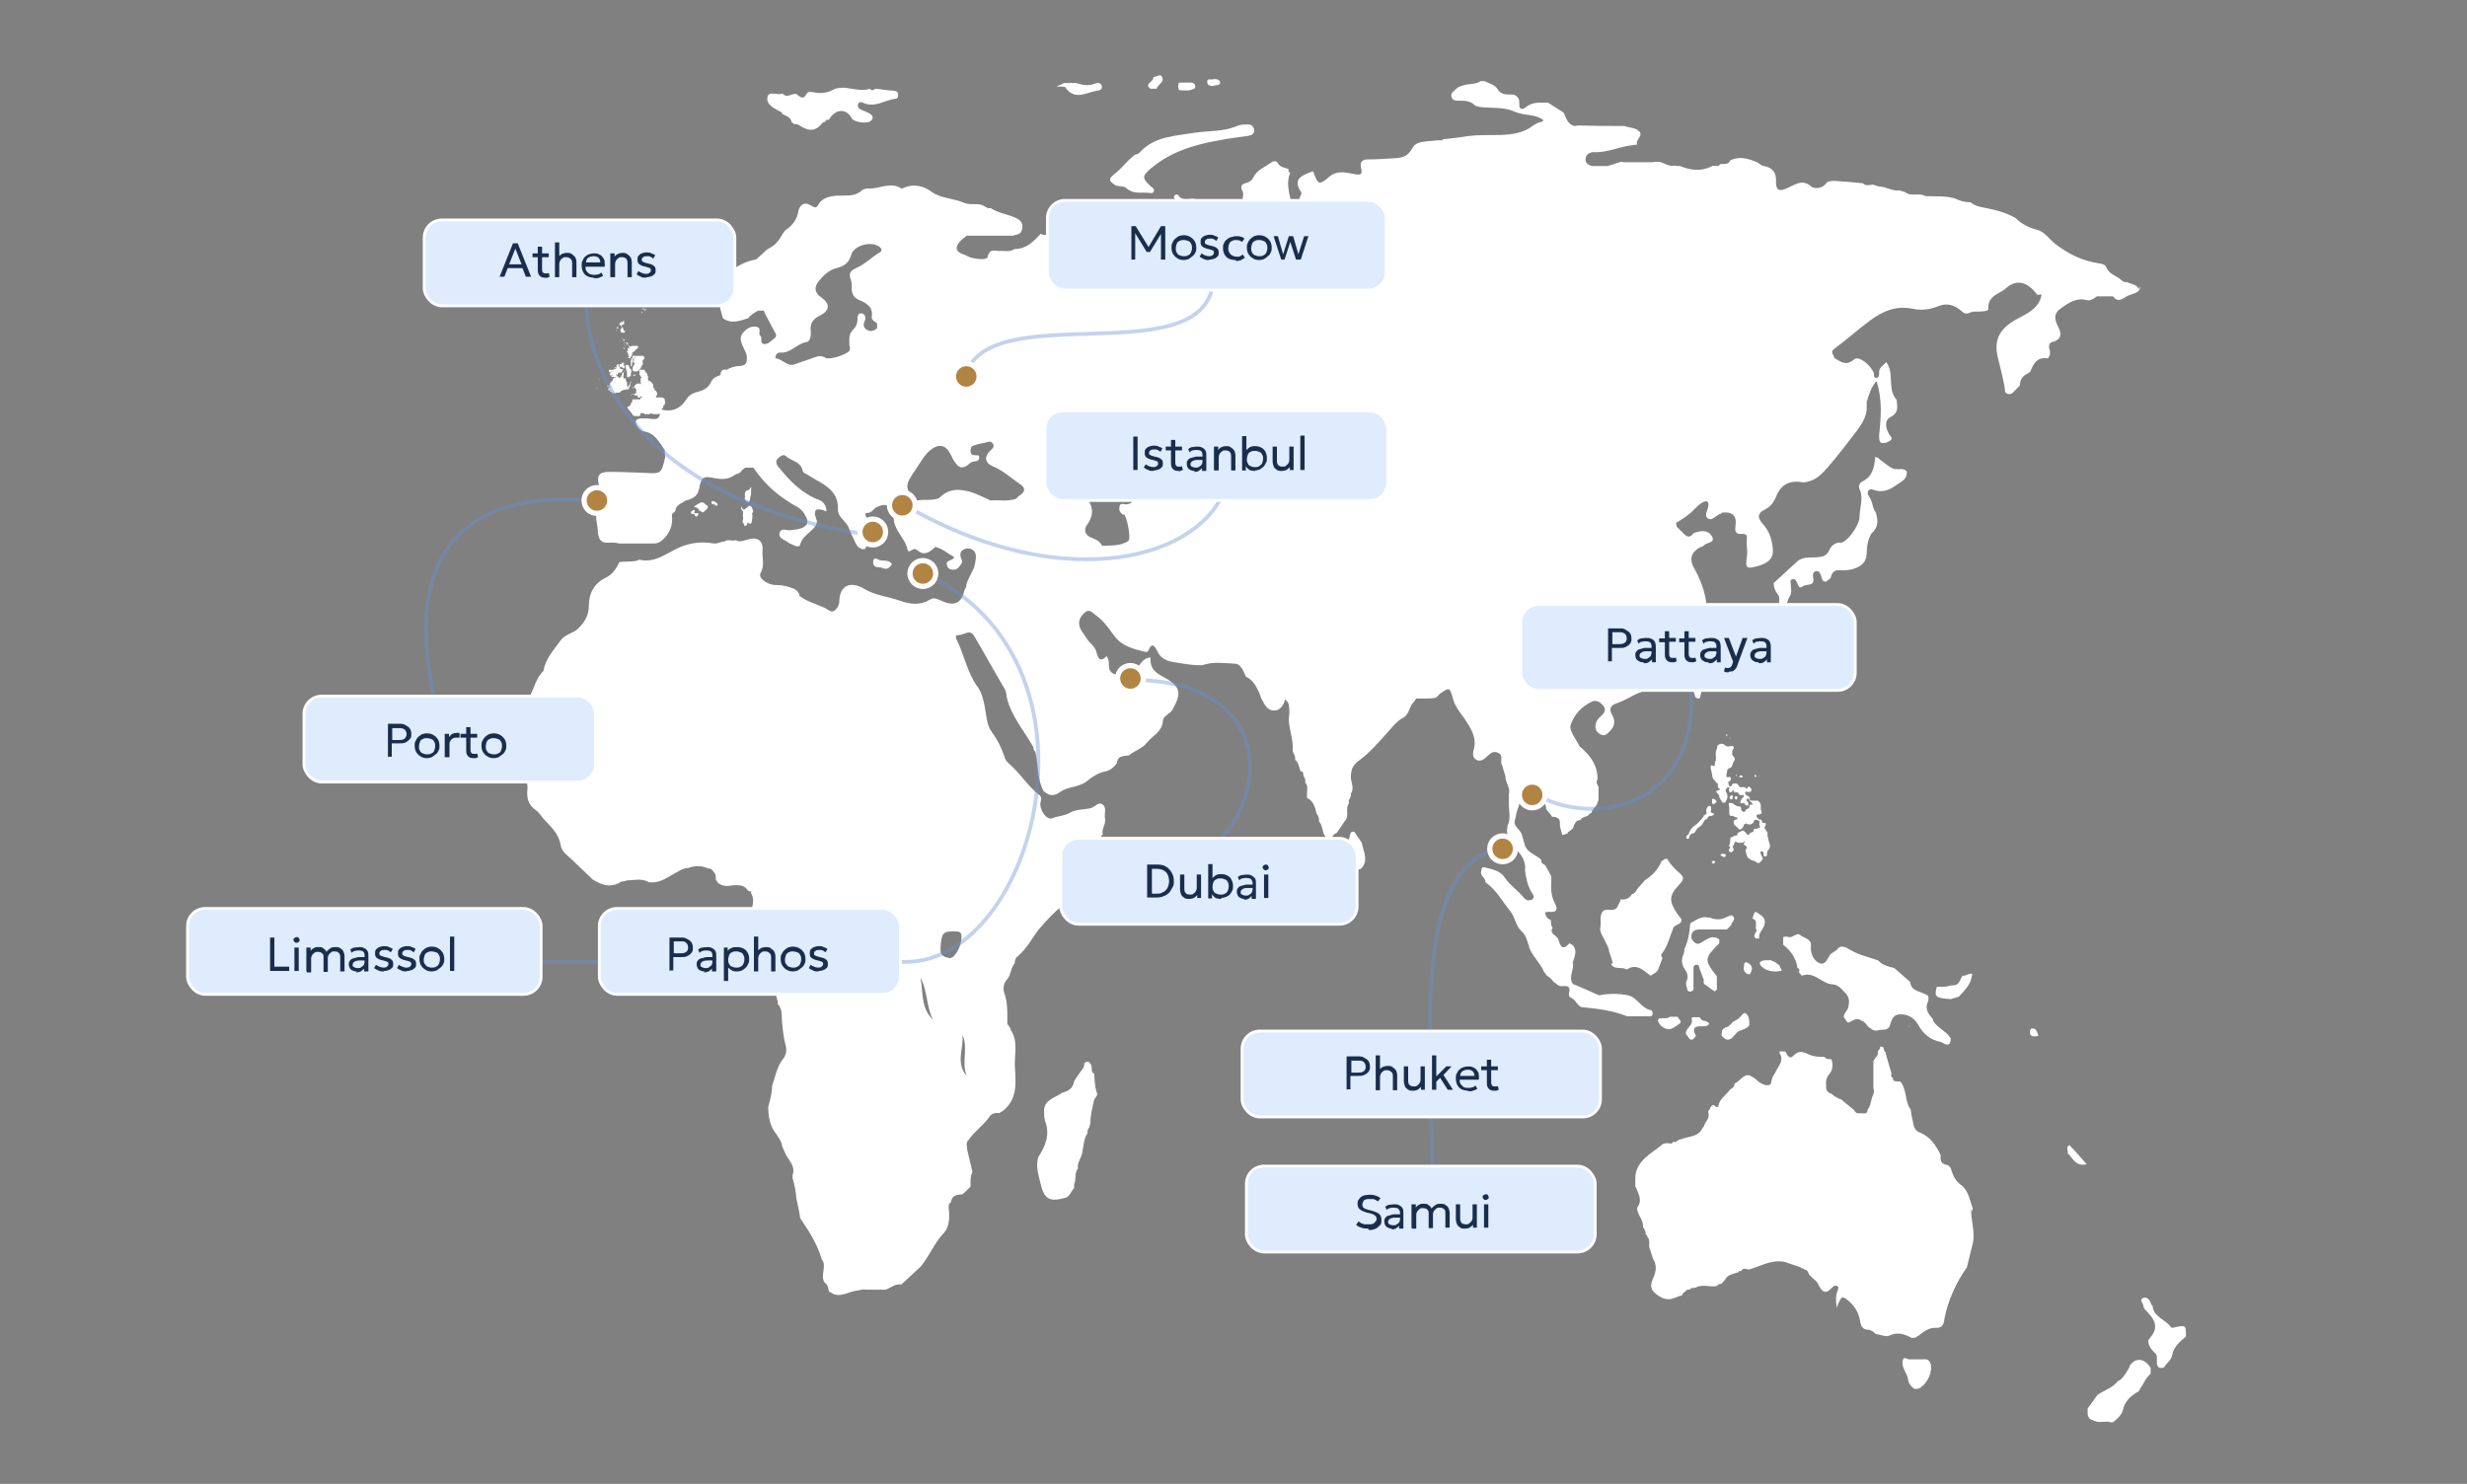 <?xml version="1.0" encoding="UTF-8"?> <svg xmlns="http://www.w3.org/2000/svg" id="_Слой_1" data-name="Слой_1" version="1.1" viewBox="0 0 517 311"><rect x="0" y="0" width="517" height="311" fill="#808080" stroke="none"/><defs><style> .st0 { stroke-width: .6px; } .st0, .st1 { stroke: #fff; } .st0, .st2 { fill: none; } .st3 { fill: #fff; } .st4 { fill: #deecfd; } .st1 { fill: #b18443; stroke-width: 1.1px; } .st5 { fill: #1b2d4c; } .st2 { stroke: #6b92d5; stroke-opacity: .4; stroke-width: .8px; } </style></defs><path class="st3" d="M400.4,215.3c-.2-.2-.3-.3-.6-.3.2,0,.4.2.6.3Z"></path><path class="st3" d="M371.3,201.2s0,0,0,0c-.8.2-1.8-.2-2.5.5,0,0,0,.2,0,.3.5,1.2,2.5,1.9,4.3,1.5.1,0,.2,0,.3,0-.2-.4-.3-.8-.5-1.2,0,0-.2-.1-.3-.2-.4-.3-.8-.7-1.4-.7h0Z"></path><path class="st3" d="M370.6,227.5s0,0,0,0c0,0,0,0,0,.1,0,0,0,0,0,0,0,0,0,0,0-.1Z"></path><path class="st3" d="M413.4,253.9c0-.2,0-.5,0-.7-.6-1.6-.8-3.3-2.1-4.6-1.1-.7-1.8-1.7-2.2-2.9-.2-.6-.3-1.4-1.3-1.6-1.1-.2-1.2-1.1-1.1-2-1-2.1-2.2-3.9-4.5-4.8-.8-.3-1.2-1.2-1.3-2.1-.2-.9-.4-1.8-.5-2.7-1.2-1.6-.8-3.8-1.9-5.5-.3-.8-1.9.2-1.8-1.1-.5-.2-.4-.5-.3-.9-.4-1.4-.8-2.7-1.2-4.1,0-.1-.1-.2,0-.4-.7,0,0-1.4-1.2-1.1.1.5-.4.7-.5,1,.1.5,0,.9-.4,1.2-.2.3-.3.5-.5.8,0,1.9,0,3.8,0,5.7.4.9-.3,1.6-.4,2.4-.2.7-.3,1.5-.8,2,0,1.2-.9.8-1.6.8-.7.2-1-.2-1.3-.7-.7-.6-1.4-1.1-2.1-1.7-.1-.1-.3-.2-.4-.4-.8-.3-1.5-.6-2.1-1.2-.8-.3-1.3-.7-1.2-1.7-.1-.9,0-1.7.6-2.4.8-.9.9-2.1.5-3.2-.5,0-1.1,0-1.5-.5-1,0-2,0-3-.4-1.1-.5-2.2-1.2-3.5.2-.7.8-1.3-.1-1.6-.9-.5,0-1.6-.3-1.2.4.8,1.5-.1,2.3-.6,3.3-.4.9-1.1,1.6-1.2,2.7,0,.3-.2.6-.5.6h0s0,0,0,0c-.6.2-1.7-.2-2.6-1.1-1.7-1.3-2.1-1.3-3.6.1-.3.3-.6.5-1,.7,0,.6-.4,1-.9,1.2-.8,1.2-2.2,1.9-2.5,3.5,0,.4-.7.2-.9-.2-.8,0-.7.9-1.2,1.2,0,.1,0,.3,0,.4.4,1.2-.7,1.9-.9,2.8,0,.1-.2.3-.3.4-.9,2-3,1.7-4.6,2.4-.6,0-.9.8-1.6.5-.2.5-.5.4-.9.3-.4,0-.7,0-1.1.1-.6.4-1.1.9-1.7,1.3-2.1,1.5-4.2,3.1-4.2,6,0,.3,0,.5,0,.8,0,.3,0,.5,0,.8.6,1.5,1.6,2.9.4,4.5-.1,1.5,1.4,2.5,1.2,4.1.4.4.6,1,.6,1.6.3,0,.3.2.3.4.6.6.4,1.4.4,2.1.3.8.5,1.6.8,2.5.8,1.2.7,2.5.2,3.7-.5,1.2-1,2.3,0,3.3,1.2,1.1,2.6,2,4.4,1.2.5-.2,1-.4,1.5-.5.1-.4.4-.7.8-.9.2-.4.5-.3.8-.3.3-.5.8-.3,1.2-.4,1.5-.9,3.1,0,4.6-.4.1-.4.5-.4.8-.4.3-.3.6-.6.8-.9.6-1.1,1.8-1.2,2.9-1.6,0,0,0-.2,0-.2.2,0,.3,0,.5,0,.3-.7,1.1-.5,1.5-.3,0,0,0,0,0,0,2.3-.6,4.5-2,7-1.7.2,0,.4,0,.7.1,0,0,0,0,0,0,1.4.6,2.9.8,4.1,1.6.8,0,.7,1,1.2,1.3.5.6,1.3,1,1.6,1.7.8,1.6,1.5,2.4,3,.7.3-.3.7-.5,1.1-.2.3.3.1.6,0,.9-.4,1-.4,2-.2,3.4,0,0,0,.2,0,.3,0-.1,0-.2.1-.3.2-.6.3-.9.5-1.2.4-.9.7-1,1.6-.3,1.5,1.2,2.4,2.6,2.7,4.4,0,.4.2.8.3,1.1.3.5.7.8,1.3.8.7,0,1.2.4,1.7.9,1,.1,2.2.7,2.9.3,1.7-.8,3.1-.3,4.6.5.7.1,1.3-.3,1.8-.7,1-.8,2-1.5,3.5-1.4,1.3,0,1.5-1.1,1.6-2,.8-3.9,2.4-7.4,4.7-10.7.4-1.8.9-3.5,1.3-5.3.4-2.3-.5-4.6-.4-6.9Z"></path><path class="st3" d="M374.2,264.9s0,0,0,0h0s0,0,0,0Z"></path><path class="st3" d="M329.2,210.3c0,0,0,.2,0,.2,0,0,0-.2,0-.2Z"></path><path class="st3" d="M403.7,208.5c-1.3-.8-3.2-.7-3.4-2.7-1.1-1-2.2-1.9-3.3-2.9-1.2-.3-2.5-.6-3.4-1.6-1.9-.7-4-1.1-5.8-2.2-.9-.5-2-1.3-2.9,0-.4.3-.9.6-1.3.9-.6.8-1,2.3-2.2,1.9-1.1-.4-1.8-1.6-1.9-2.9,0-.5,0-.9,0-1.4-.5-1-1.7-1.1-2.5-1.8-.9-.1-1.5,1-2.5.5-.3,0-.5,0-.8.1,0,.5,0,1,0,1.6,1.6,1.3,2.7,2.8,3,4.9.5.1.4.5.3.9.2.2.4.5.6.7,2.6-1,4.1,1.6,6.3,1.8,1.1,0,1.8.7,2.5,1.5.9.8,1.3,1.7,1,2.9,0,.9-.8,1.4-1,2.2,0,.1,0,.2,0,.3,0,0,0,0,0,0,.3.4.5.7.8,1.1.1,0,.2,0,.3,0,.8-.4,1.6-1.1,2.6-.4.6.2,1,.7,1.3,1.2.6.4,1.1,1,2,.9.8-.4,2,.2,2.6-.9.4-1.1.5-2.4,2.1-2.5,1.8-.1,3.1.8,3.9,2.2,1.1,2,2.6,3.2,4.8,3.6,1,.6,2,1.1,2-.8-.9-1.5-2.8-2.1-3.7-3.7,0-.1,0-.3-.1-.4-1-1.1-1.7-2.2-.9-3.7,0-.4.2-1-.3-1.3Z"></path><path class="st3" d="M337.6,202c.7,1.4,2.3.5,3.3,1.2,2.1-1.4,3.5.2,5,1.3.6-.4,1.2-.6,1.6-1.3.3-.8.6-1.6.9-2.4-.3-.4-.4-.7,0-1.1,1.1-1.5,1.5-3.3,2.2-5,.1-1,1.9-.8,1.8-2-.3-.4-.6-.8-.9-1.2-1.8-2.7-1.8-3.8.6-6.3.8-.9.8-1.4,0-2.1-1-.9-2-1.8-2.7-3.1-.5-.1-.8.3-1.2.5-.7,1.7-1.9,3-3.5,4-.5.6-1,1.1-1.5,1.7-.3.5-.6,1.1-1.2,1.2-.5.8-1.2,1.2-2.1,1.1-.1,0-.2,0-.3,0,0,.5-.3.8-.5,1.2-.5,1.8-2.3.4-3.2,1.3-.8,1-.3,2.2-.5,3.2-.3,1.2.6,2.1,1,3.1.3.7.8,1.3.8,2.1.3.8.6,1.7.8,2.5Z"></path><path class="st3" d="M229.2,225c-.6-.4-.3-1.1-.5-1.7-.4-.8-.8-1.1-1.5-.4,0,.3,0,.5-.1.8-.5.7-1,1.4-1.5,2.1-.2.3-.3.5-.5.8-.2,1.4-1.1,2.1-2.5,2.4-1.4,1.1-3.7,1.4-3.8,3.7,0,.7,0,1.5.2,2.2,1.1,2.9.1,5.3-1.4,7.6-.6,1.8,0,3.6.4,5.3.8,3.6,1.9,4.2,5.4,3.2.9-.4,1.1-1.4,1.7-2h0c0-.3,0-.5,0-.8h0c.5-1,0-2.3.8-3.3-.2-1.2.7-2.2.9-3.3.3-1.4.3-2.9,1.1-4.1,0-.4,0-.9.4-1.2,0-.3.1-.5.2-.8,0-1.7.4-3.3.8-5,.2-.5.9-.8.5-1.7-.4-1.2-.4-2.6-.5-3.9Z"></path><path class="st3" d="M226.8,241.7c0,0,0-.2.1-.3,0,0,0,.2-.1.3Z"></path><path class="st3" d="M385.8,113.7c-1.4,0-2,.7-2.5,1.7-.5,1.1-1.3,1.3-2.5,1.4-1.5.1-3.1-.2-4.3,1-1.6,1.5-3.2,2.9-4.8,4.4,0,.9.3,1.6.8,2.3.1.2.3.3.3.5.3.7-.4,1.9.7,2,1.2.1,1-1.2,1.5-1.9.6-.8.3-1.7.3-2.5,0-.5-.3-1,.3-1.2.5-.2.8.3,1,.7.2.4.4,1.5,1.2.8.7-.6,2.5.1,2.2-1.7-.1-.6-.2-1.3.6-1.5.8-.1.9.7,1.1,1.2.2.5.2,1.1,1,1,.3-.2.6-.5.9-.7.3-1,.6-1.8,2-1.7.8.1,1.8,0,2.6-.2,1.6-.5,2.9-1.2,3-3.3,0-1.3.2-2.9,1-4.2,1.5-1.3,1.4-2.8.9-4.4-.8-1-.6-2.4-1.5-3.5-.5-.6,0-1.6.8-1.3,2,.7,3.3.3,5.1-1,1.2-.8,2.2-1.2,2.1-2.8h0c-.8-.9-1.9-.2-2.9-.6-1.1-.5-1.9-1.3-3-2.1,0-.1-.1-.2-.2-.3,0,0,0,.1,0,.2-.2-.1-.3-.2-.5-.3-.2,2.3-.6,4.2-2.7,5.2-.6.3-.9,1-.6,1.6.9,2,0,3.9,0,5.8,0,1.8-2.7,5.6-4.2,5.5Z"></path><path class="st3" d="M163.8,23.8c.9.5,1.9.7,2.1,1.8.2.1.3.3.5.4.3,0,.7,0,1,.2,1.8,1.2,3.4,1.6,4.9-.4.1-.2.5-.2.7-.3,0-.4.3-.4.7-.4,1.4-2.4,3.7-2.4,4.8-.3.4.8,3.2,1.2,3.9.6.7-.5.6-1.1,0-1.5-.6-.4-1.2-.6-1.9-.9-.5-.2-.8-.5-.7-1.1.2-.7.8-.5,1.2-.3,2.4,1,4.4-.6,6.6-.9.6,0,.6-.5.6-.9,0-.6-.4-.7-.9-.8-1.2,0-2.5-.3-3.7-.4-.4,0-.8.7-1.3,0-2.6.9-5.4-1.1-7.9.3-1.4.7-2.7.7-4.1.4-.4,0-1-.2-1.3.4-.6,1.3-1.4.6-2.1,0-1-.2-2,1-2.9-.1-1.1.5-3.1-.8-3.2,1-.1,1.6,1.9,2.3,3.1,3Z"></path><path class="st3" d="M233.5,38.7c.8.5,2,.2,2.5.7,1.4,1.3,3,.9,4.5,1,.4,0,1.1.3,1.3-.3.2-.6-.4-.8-.7-1.1-1.8-1.7-1.8-2.1.2-3.8,4.1-3.4,9-4.9,14.2-5.8,2-.4,3.9-.6,5.9-.9.8-.1,1.6-.4,1.4-1.4-.2-1-1-1.1-1.8-1-.7,0-1.4.1-2,.4-2.7,1.1-5.7.9-8.5,1.3-4.1.7-8.6.7-11.7,4.2-.2.3-.7.3-1.1.5-.3.3-.6.6-.9.8-1.1,1.1-2.1,2.3-3.4,3.3-1.1.9-1,1.4.2,2.1Z"></path><path class="st3" d="M446.4,286.3c-.7,1.1-1.2,2.3-2.2,3-.1,0-.3.1-.4.2-1.1,1.4-2.8,1.9-4.2,2.8-.7,1-1.4,1.9-2.1,2.9,0,1-.2,2.2,1.2,2.5,1.2.7,2.5,0,3.7.4.1,0,.3,0,.4,0,.9-.7,1.8-1.5,2.1-2.6.4-1.9,1.7-3,3.3-3.9.3-.5.6-1.1,1-1.6.3-.8.9-1.5,1.5-2.1,0-.4,0-.8,0-1.2-1.3-2.1-3.2-2.3-4.5-.3Z"></path><path class="st3" d="M352.8,200c-.5,1.1-.4,2.2.3,3.2.7.9.7,1.8.2,2.8,0,0,.1.2.1.3,0,0,0,0-.1.1h0c.4.5,0,1.6,1.1,1.4.8-.2.4-1,.5-1.6,0-.9,0-1.9,0-2.8,0-.5-.1-1.1.5-1.2.7-.1.7.5.8.9.2.6.5,1.2.7,1.9.4.4-.2,1.1.5,1.4.7.5,1.3,1,2,1.4.1-.2.3-.3.4-.4,0-.8,0-1.6,0-2.5,0,0-.1-.2,0-.3-.3-.3-.5-.7-.8-1,0,0,0,0,0,0-1.8-2.5-1.6-3,1.3-5.9,0-.3,0-.5,0-.8-1.3-1-2.3-.2-3.4.4-.6.4-1.1.8-1.8.2-.5-.4-.8-1-.6-1.6.2-.9.9-1.1,1.7-1.1,1.9,0,3.8,0,5.7,0,.3-.3.6-.6.9-.9,0-.7,1.4-1.4,0-2.1-.4.2-.8.3-1.2.5-1.1.6-2.3.4-3.4,0,0,0-.1,0-.2,0h-.1c0,0,0,0,0,0-1.3-.3-2.3.4-3.3,1-.1,0-.3.2-.4.3-.1,1.8-.4,3.6-1.2,5.3,0,.4-.1.8-.2,1.2Z"></path><path class="st3" d="M455.8,278.2c-.3,0-.6.2-.8,0-1.2-1.7-3.8-2.2-3.9-4.6-.3,0-.3-.4-.4-.6-.3-.8-1-1.3-1.7-.9-.7.4.2,1.1.2,1.7,0,.5.7,1,1.1,1.5,1.2,1.3,1.9,2.7.8,4.4-.3.4-.6.8-.9,1.2,0,1,.5,1.8,1.2,2.5.8.5.6,1.3.6,2,0,1.2.5,1.5,1.5,1.2.5-.9,1.5-1.5,1.7-2.5.3-1.8,1.6-2.9,2.9-4,0-2.4,0-2.4-2.4-1.9Z"></path><path class="st3" d="M402.9,284.9c-1,0-1.9,0-2.9,0-.7-.3-1.2-.6-1.3.6-.1,1.5,1.2,2.5,1.2,3.9.2.7.7,1.3,1.3,1.7.6,0,1.2,0,1.6-.6.1,0,.3-.2.4-.3.9-1,1.4-2.1,1.5-3.4,0-1.3-.4-2.1-1.8-1.9Z"></path><path class="st3" d="M410.4,209c1.3-1.4,2.8-2.8,2.9-4.9-.7-.2-1.3.5-2,.4-.6.7-.6,2.1-2.1,2,0,.1-.2.1-.3,0-.1,0-.2,0-.3.1-.9.3-1.8.2-2.7.2-.6,2.1-.3,2.4,2.9,2.6.6-.2,1.1-.3,1.7-.5Z"></path><path class="st3" d="M366,212.4c-.7-.4-1.1.7-1.7,1.1-.4.3-.9.5-1.3.8,0,0-.1.2-.2.3-.3.3-.6.6-1,.7,0,0-.1,0-.2,0-.3.2-.5.4-.7.6,0,.3,0,.5-.1.8,0,.1,0,.3,0,.4,0,0,.2.2.3.3.3.2.5.4.8.5.3,0,.6,0,1-.3.4-.4.8-.8,1.1-1.2.2-.2.4-.3.7-.4.5-.2,1.1-.4,1.5-.7.2-.1.3-.3.4-.5,0-.9,0-1.9-.7-2.3Z"></path><path class="st3" d="M223.3,18.4c2,2.7,4.3,1,6.6.6.4,0,1.2-.2,1-1-.2-.7-.9-.7-1.4-.5-1.4.6-2.7.3-4-.1-.8,0-1.7,0-2.5,0-.4.2-.8.4-1.6.7.9.1,1.7,0,1.9.2Z"></path><path class="st3" d="M355.9,146.4c.5,0,.4-.5.5-.8.4-1.2.8-2.4,1.2-3.7,0-.1,0-.3,0-.4-.4-.5,0-1.6-1-1.6-.7,0-1,.8-1.4,1.4-1.1,1.5-.5,3,0,4.5,0,.3.3.6.8.6Z"></path><path class="st3" d="M356.7,215.1c.6,0,1.2,0,1.5-.6,0,0-.2-.2-.4-.3-.1,0-.2-.2-.3-.2-.6,0-1-.2-1.3-.8-.5,0-1.1,0-1.6,0,0,.1,0,.2-.1.3,0,0,0,0,0,0,.5,1.4-1.3,1.9-1.2,3.2,0,0,0,0,.1.1.5.6.9,2,2,.3,0,0,0-.2-.1-.2-.7-1.4-.2-1.9,1.5-1.8Z"></path><path class="st3" d="M367.2,192.5c1.3.4.6,1.5.8,2.2.5.6-1,1.3,0,2h0c.1,0,.2,0,.3,0,.1,0,.3,0,.4,0-.3-1.2.9-1.9,1.1-3,.3-1.4-.7-1.8-1.5-2.4-.8-.5-.6.3-.9.6,0,.3,0,.5-.3.6Z"></path><path class="st3" d="M433.3,241.7c1.1,1,1.7,2.9,4,2.3-1.3-1.5-2.4-2.7-3.6-4-.9.4-.2,1.2-.4,1.7Z"></path><path class="st3" d="M241.3,18.6c.4,0,.8,0,1.1,0,.2-1,2-1.4.9-2.8-.1,0-.3,0-.4,0-.4.2-1.3.3-1.2.5,0,.9-2.2,1.4-.4,2.4Z"></path><path class="st3" d="M227.2,42.4c-.5.7-.8,1.4,0,2.1.4.4,1.1.3,1.5.2,1-.4.4-1.2.5-1.9-.6-.5-1.3-.5-2-.4Z"></path><path class="st3" d="M250.4,18.6c.3-.9-.2-1.3-1-1.3-.6,0-1.2,0-1.9,0-.1,0-.2.1-.4,0-.3.5-.2,1.1,0,1.6,1.1,0,2.2.3,3.2-.4Z"></path><path class="st3" d="M425.6,215.6c0,.1,0,.3-.2.3,0,.7,0,1.4,1,1.3.4,0,.9,0,.7-.4-.3-.6-.4-1.5-1.5-1.2Z"></path><path class="st3" d="M186.9,118.2c-.7-1.1-2.1-.4-3-1-.3-.2-.8-.3-.9.4-.2,1.7,1.4,1.1,2.1,1.5.6.3,1.3,0,1.8-.8Z"></path><path class="st3" d="M351.6,213.1c-.5,0-1.1,0-1.6,0,0,0-.1,0-.2.1-.5.3-1.1.2-1.6.2-.4,0-.9.1-.7.7.3.7.8,1.2,1.6,1.5,1.2.4,2-.5,2.8-1,.5-.3.3-.7,0-1-.1-.2-.3-.3-.3-.5Z"></path><path class="st3" d="M285.1,176.2c-.3-.4-.6-.9-.9-1.3-.1-.2-.3-.4-.4-.6-.3,0-.7,0-.8.4-.6,2-.7,4.1,0,6.1,0,0,0,0,0,0,.4.9.8,1.7,1.8,1.4.2,0,.4-.1.6-.3,1.4-1.7.3-3.5,0-5.2-.1-.2-.2-.4-.4-.6Z"></path><path class="st3" d="M254.4,17.9c.5,0,1.3,0,1.3-.6s-.8-.8-1.5-.7c-.4.2-1.3-.3-1.2.6,0,.7.7.9,1.4.8Z"></path><path class="st3" d="M366.3,201.8c-.6-.3-.8,0-.8.5,0,.2,0,.4-.1.6.1.8.5,1.3,1.3,1.3,0-.1.2-.2.2-.4.5-.8.2-1.6-.6-2Z"></path><path class="st3" d="M298.7,130.2c-.5,0-1.1.2-1.8.3.4.8,1,.9,1.4,1.2.6.3,1.2.3,1.7-.2.2-.2.6-.5.4-.8-.4-.6-1.1-.4-1.7-.4Z"></path><path class="st3" d="M131.6,73q0,0,0,0s0,0,0,0ZM132,72.7s0,0,0,0c0,0,0,0,0,0,0,0,0,0,0,0,0,0,0,0,0,0,0,0,0,0,0,0,0,0,0,0,0,0ZM131.4,85.4c0,0,.1-.1.2-.2,0,0,0,0,.1,0,0,0,.1,0,.2-.1,0,0,.1-.1.2-.2,0,0,0,0,.1-.1,0,0,0,0,0-.1,0,0,0,0,0-.1,0,0,0,0,0,0s0,0,0,0c0,0,0,0,0,0,0,0,0,0,0-.1,0,0,0,0,0,0,0,0,.1,0,.1-.1,0,0,0,0,0,0,0,0,.1-.1.2-.2,0,0,0-.1,0-.2,0,0,0-.1,0-.2,0,0,0,0,0-.1,0,0,0,0,.1,0,0,0,0,0,0,0,0,0,0,0,0,0,0,0,0,0,.1,0,0,0,0,0,0,0s0,0,0,0c0,0,0,0,0,0,0,0,0,0,0,0,0,0,0,0,0,0,0,0,0,0,0,0,0,0,.1,0,.2,0,0,0,.1,0,.2,0,0,0,0,0,0,0,0,0,.2,0,.3,0,0,0,.1,0,.2,0,0,0,0,0,.1,0,0,0,.2,0,.3,0,0,0,0,0,0,0,0,0,.1,0,.2,0,0,0,0,0,0,0,0,0,0,0,0,0,0,0,0,0,0,0,0,0,0-.1,0-.2,0,0,.1-.2.2-.2,0,0,0,0,0,0,.1,0,.2-.1.2-.2,0,0,0,0,0,0,0,0,0,0,0,0,0,0,0,0,0,0,0,0,0,0-.1,0,0,0,0,0-.1,0,0,0-.1,0-.2,0,0,0,0,0,0,0,0,0-.1,0,0,.2,0,0,0,0,0,0-.1,0-.2,0-.4,0,0,0,0,0-.1,0,0,0,0,0,0,0,0,0-.1,0-.1-.2,0,0,0-.1,0-.2,0,0,0,0-.1,0,0,0,0,0-.1,0,0,0,0,0,0,0,0,0-.1,0-.2,0,0,0,0,0-.1,0,0,0,0,0,0,0,0,0,0,0,0,0,0,0,0,0,0,0,0,0,.1,0,.2,0,0,0,0,0,0,0,0,0,0,0,0,0,0,0-.1,0-.2,0,0,0,0,0-.1,0,0,0,0,0,0,0,0,0,0-.1,0-.2,0,0,0,0,0,0,0,0,0,0,0,0,0,0,0,0,0,0,0,0-.1,0-.2,0,0,0-.1,0-.1,0,0,0,0,0,0,0,0,0,0,.1-.1,0,0,0-.1,0-.2,0,0,0,0,0-.1,0,0,0,0,0,0,0,0,0,0,0,0,0,0,0,0,0,0,0,0,0,0,0,0,0,0,0,0,0,.1,0,0,0,0,0,0,0,0,0,0,0,0,0,0,0,0,0,0,.1,0,0-.2,0-.3,0,0,0,0,0,0,0,0,0,0,0,0,0,0,0,0,0,0,0,0,0,0,0,0,0,0,0,0,0,0,0,0,0,0,0,0,0,0,0,0,0,0,0s0,0,0,0c0,0,0,0,0,0,0,0,.1,0,.2-.1,0,0,0,0,.1,0,0,0,0,0,0,0,0,0,0,0,0,0,0,0,.1,0,.2-.1,0,0,0,0,.1,0,0,0,0,0,0,0,0,0,.1,0,.2,0,0,0,.1,0,.2-.1,0,0,.2,0,.2-.2,0,0,0,0,0,0,0,0,0-.2,0-.3,0,0,0-.1.1-.2,0,0,0,0,0,0,0,0,0,0,0,0,0,0,0,0,0,0,0,0,0,0-.1,0,0,0,0,0,0,0,0-.1,0-.2,0-.3,0,0,0,0,0,0,0,0,0,0,0,0,0,0,0,0,0,0,0,0-.2,0-.2-.1,0,0,0-.1,0-.2,0,0,0,0,0,0,0,0,0,0,0,0,0,0,0,0,0,0,0,0-.2,0-.2,0,0,0,0,0-.1,0,0,0-.1,0-.1.2,0,0,0,0,0,0,0,0,0,0,0,0,0,0-.1,0-.2,0,0,0,0,0,0,0,0-.1.2-.2.3-.3,0,0,.1,0,.2-.2,0,0,0,0,0,0,0-.1.1-.2.2-.3,0,0,0,0,0,0,0,0,0,0,0,0,0,0,.2-.1.3-.2,0,0,0,0,0,0,0,0,.2,0,.2,0,0,0,.1,0,.2,0,0,0,0,0,.1,0,0,0,.1,0,.2,0,0,0,0,0,.1.1,0,0,0,0,0,0,0,0,0,0,0,0,0,0,0,0,0,0,0,0,0,0,0,0,0,0,0,0-.1-.1,0,0,0,0,0-.1,0,0,0,0,.1,0,0,0,0,0,0,0,0,0,0,.1.1.2,0,0,0,0,.2,0,0,0,0,0,0,0,0,0,0,0,0,0,0,0,0,0,0,0,0,0-.1,0-.2-.1,0-.1,0-.2-.2-.3,0,0,0-.1,0-.2,0,0,0,0,.1-.1,0,0,0,0,0,0,0,0,0-.1,0-.1,0,0-.1,0-.1-.2s0,0,0,0c0-.1,0-.2.2-.2,0,0,0,0,0,0,0,0,0,0,0,0,0,0,0,0,0,0,0,0,0,0,0-.1,0,0,0,0,0,0,0,0,0,0,0-.1,0,0,0-.1,0-.2,0,0,0,0,0,0,0,0,0,0,0,0,0,0,0,0,0,0,0,0,0,0,0,0,0,0,0,0,0,0,0,0,0,0,0,0,0,0,0,0,0,0,0,0,0,.2-.1.2,0,0,0,0,0,0,0,0,0-.1,0-.2,0,0,0,0,0,0,0,0,0,0,0-.1,0,0,0,0,0,.1,0,0,0,0,0,0,0,0,0,0-.1-.1,0,0,0,0,0-.1,0,0,0,0,0,0,0,0,0,0,0,0,0,0-.1,0-.2-.2,0,0,0,0,0-.1,0,0,0,0,0-.1,0,0,0-.1,0-.2,0,0,0-.2,0-.2,0,0,0-.1,0-.2,0,0,0,0,0-.1,0,0,0-.1.2,0,0,0,0,0,0,0,0,0,0,0,0-.1,0,0,0,0,.1,0,0,0,0,0,.1,0,0,0,0,0,0,0,0,0,0,0,0,0,0,0,0,0,0,0-.2,0-.3,0-.5,0,0,0,0,0,0,0,0,0,0,0,0,0,0,0,0,0,0,.1,0,0,0,0,0,.1,0,0-.1,0-.1,0,0,0,0,0-.1,0,0,0,0,.1,0,.1,0,0,0,0-.1,0,0,0,0,0,0,0,0,0,0,0,0,0,0,0,0,0,0,0,0,0,0,0,0,0,0,0-.1,0-.1,0,0,0,0,0,0,0,0,0,0,0-.1,0,0,0,0-.1,0-.2,0,0,0,0,0,0,0,0,0,0,0,0,0,0,0,.2,0,.2,0,0,0,.1,0,.2,0,0,0,0,0,0,0,0,0,0,0,0,0,0-.2-.2-.3-.2,0,0,0,0-.1,0,0,0-.2,0-.2,0,0,0,0,0,0,0,0,0,0,.1,0,.2,0,0,0,0,0,.1,0,0,0,0,0,0,0,0,0,0,0,0,0,0,0,0,0-.1,0-.1-.1-.2-.2-.3,0,0,0-.1,0-.2,0,0,0-.1,0-.2,0,0,0,0,0,0,0,0,0,0,0,0,0,0,0,0,0,.1,0,0,0,0,0,0,0,0,0,0,0,0,0,0,0,0,0,0,0-.1,0-.2,0-.4,0,0,0,0,0,0,0-.1.1-.2.2-.4,0,0,0,0,0,0,0,0,.1-.2.2-.3,0,0,0,0,0,0,0,0,0,0,0-.1,0,0,0,0,0-.1,0,0,0,0,0,0,0,0,0-.1-.1-.1,0,0-.1,0-.2,0,0,0,0,0,0-.1,0,0,0,0,0,0,0,0,0,0,0,0,0-.1,0-.2,0-.3,0,0,0-.1.1,0,0,0,.1,0,.2,0,0,0,0,0,0,0,0,0,0,0,0,0,0,0,0,0,0,0,0,0,0,0,0,0,0,0,0,0,0,0,0,0-.1,0-.1-.1,0,0,0,0,0-.1,0,0,0-.1,0-.2,0,0,0,0,0-.1,0,0,0,0,0,0,0,0,0,0,0,0,0,0,0,0,0,0,0,0,0,0,0,0,0,0,0,0,0,0,0,0,0,0,0,0,0,0,0,0,0,0,0,0,0,.2,0,.3,0,0,0,0,0,0,0,0,0,0,0,0,0,0,0,0,0,.1,0,0,0,0,0,0,0,0,0,0,0,0,0,0,0,0,0-.1,0,0,0,0,0,0,0,0,0,0,0,.1,0,0,0,0,0,.1,0,0,0,0,0,0,0,0,0,0,0,.1,0,0,0,0,0,0,0,0,0,0,0,0,0,0,0,0,0,0,0,0,0,0,0-.1,0,0,0,0,0,0,0,0-.1,0-.1-.1,0,0,0-.2,0-.2,0-.1.1-.2.3-.3,0,0,0,0,0,0,0,0,.1-.1.2-.2,0,0,0,0,0,0,0,0-.2,0-.2,0,0,.2-.3.3-.4.4,0,0,0,0-.1,0,0,0,0,.1,0,.2,0,0,0,.1,0,.2,0,0,0,0,0,0,0,0,0,.1,0,.2,0,0,0,0-.1.1,0,0,0,.1,0,.2,0,.2,0,.3-.1.4,0,0,0,0,0,.1,0,0,0,.2,0,.2,0,0-.1,0-.2,0,0,0,0,0,0,0,0,0,0-.2,0-.2s0-.1,0-.2c0,0,0-.2,0-.3,0-.1,0-.2,0-.3,0,0,0,0,0,0,0,0,0,0,0,0,0,0,0,0,0-.1,0,0,0,0,0,0,0,0,0,0,0-.1,0,0,0,0,0,0,0,0,.1-.1.1-.2,0,0,0,0,0,0,0,0,0,0,0,0,0,0,0,0,0,0,0,0,0,0,0,0,0,0,0,0,0-.1,0,0,0,0,0-.1,0,0,0,0,0,0,0,0,0,0,0,0,0,0,0,0,0,0,0,0,0,0,0,0,0,0,0,0,0,0,0,0,0,0,0-.1,0,0,0,0,0,0,0,0,0,0,.1,0,0,0,0,0,.1,0,0,0,.2,0,.2,0,0,0,0,0,0-.2,0,0,0,0,0,0,0,0,0,0,0,.1,0,0-.1.1-.2,0,0,0,0,0,0,0,0,0,0,0,0,0,0,0,0,0,0,0,0,0,0,0,0,0,0,0,0,0,0,0,0,0,0,0,0,0,0,0,0,0,0,0,0,0,0-.1,0-.2,0,0,0,0,.1,0,0,0,0,0,.1,0,0,0,0,0,0,0,0,0,0,0,0,0,0,0,0,0,0,0,0,0,0,0-.1,0,0,0,0,0,0-.1,0,0,0,0,0,0,0,0,0-.1,0-.1,0,0-.1,0-.2,0,0,0,0,0,0,0,0,0,0,0,0,0,0,0,0,0,0,0,0,0,0,0,0,0,0,0,0,0,0,0,0,0,0,0,0,0-.1.1-.2.2-.3.4,0,0,0,0,0,0,0,0,0,0,0,.1,0,0,0,0-.1,0-.1,0-.3,0-.4-.2,0,0,0,0,0,0,0,0,0,0,0,0,0,0,0,0,0,0,0,0,0,0,.1,0,0,0,0,0,0,0,0,0,0,0,.1,0,0,0,0,0,0,0,0,0,0,0,.1,0,0,0,0,0,0,0,0,0-.2,0-.2,0,0,0,0,0,0,0,0,.1-.2.1-.3,0,0,0-.1,0-.2,0,0,0,0,0,0,0,0,0,0,0,0,0,0,0,0,0,.1,0,0,0,.2,0,.3,0,0,0,.1,0,.2,0,0,0,0,0,0,0,0,0,0,0,0,0,0,0,0,0,0,0,0,0,0,0,0,0,0,0,0,0,0,0,0,0,0,0,0,0,0,0,0,0,0,0,0,0,0,0,0,0,0,0,0-.1,0-.2,0,0,0,0,0,0,0,0,0,0,0,0,0,0,0,0,.1,0,0,0,0,0,0,0,0,0,0,0,0,0q-.1,0-.2,0s0,0,0,0c0,0,0,0,0,0,0,0,0,0,0,0,0,0,0,0,0,0,0,0,.1,0,.2,0,0,0,0,0,0,0,0,0,0,0,.1,0,0,0,0,0,0,0,0,0,0,0,0,0,0,0-.1,0-.2,0,0,0,0,0-.1,0,0,0,0-.1,0-.2,0,0,0,0,.1,0,0,0,0,0,0,0,0,0,0,0,0,0,0,0,0,0,0,0,0,0,0,0,0,0,0,0,0,0,0,0q0,0,0-.1s0,0,0,0c0,0,0,0,0,0,0,0-.1,0-.1,0,0,0,0,0,0,0,0,0,0,0,0,0,0,0,.1,0,.2-.1,0,0,0,0,0,0,0,0,0,0,0,0q0,0-.1,0s0,0,0,0c0,0-.1,0-.2.1,0,0,0,0,0,0,0,0,0,0,0-.1,0,0,0,0,0-.1,0,0,0-.1,0-.2,0,0,0,0,0,0,0,0,0,0,0,0,0,0,0,0,0,0,0,0,0,0,.1,0,0,0,0,0,0,0,0,0,0,0,0,0,0,0,0,0,0,0-.1,0-.2,0-.3-.2,0,0,0,0,0,0,0,0,0-.1,0-.1,0,0,0,0,0,0,0,0,0,0,0,0,0,0,0,0,0,0,0,0,0,0,0,0,0,0,0,0,0,0,0,0,0-.1,0-.2,0,0,0,0,0,0,0,0,0,0,.1.1,0,0,0,0,0,0,0,0,0,0,0,0,0,0,0,0,0,0,0,0,0,0,0,0,0,0,0,0,0,0,0,0,0,0,0-.1,0,0,0,0,.1,0,0,0,0,0,0,0,0,0,0,0,0,0,0,0,0,0,0,0,0,0,0,0,.1,0,0,0,0,0,0,0,0,0,0,0,0,0,0,0,0,0,0,0,0,0,0,0,0,0,0,0,0,0,0,0,0,0,0,0,0,0,0,0,0,0,.1.1,0,0,0,0,0,0,0,0,0,0,0,0,0,0,0,0,0,0,0,0,0,0,0,0,0,0,0,0,0-.1-.1,0-.2-.1-.3-.2,0,0,0,0,0,0,0,0,0,0,0,0,0,0,0,0,0,0,0,0,0,0,0,0,0,0,0,0,0,0,0,0,0-.1,0-.2,0,0,0,0,0,0,0,0,0,0,0-.1,0,0,0,0,0,0,.1,0,.2,0,.4,0,0,0,0,0,0,0,0,0,0,0,0,0,0,0-.1-.1-.1-.2,0,0,0,0,0,0,0,0,0,0,0,0,0,0,0,0,0,0,0,0,0,0,0-.1,0,0,0,0,0,0,0,0,0,0,0-.1,0,0,0,0,0,0,0,0,0,0,0-.1,0-.1.1-.1.2,0,0,0,0,0,0,.1,0,0,0,0,0,0,0,0,0,0,0,0,0,0,0,.1,0,.2,0,0,0,0,0,0,0,0,0,0,.1,0,0,0,0-.1,0-.2,0,0,0,0,.1,0,0,0,0,0,0,.1,0,0,0,0,0,0,0,0,0,0,0,0,0,0,0-.1.2-.2,0,0,0,0,.1,0,0,0,.1,0,.2,0,0,0,.1,0,.2,0,0,0,.2,0,.2,0,0,0,0,0,0,0,0,0,.1,0,.2,0,0,0,0,0,0,0,0,0,.1,0,.2,0,0,0,0,0,0,0,0,0,0,0,0,0,0,0,0,0,0,0,0,0,0,0,0,0,0,0,0,0,.1,0,0,0,0,0,.1,0,0,0,0,0,0,0,0,0,0,.1,0,.2,0,0,0,0,0,.1,0,0,0,0,0,0,0,0,0,0,0,0,0,0,0,.2-.1.3,0,0,0,0-.1,0,0,0-.1,0-.2.1,0,.1-.1.2-.2.3,0,0-.2.2-.3.2,0,0,0,0,0,0,0,.1-.2.2-.3.2,0,0,0,0,0,0,0,0,0,0,0,0,0,0,0,0,0,0,0,0,0,0,0,.1,0,0,0,0,0,0,0,0-.1,0-.2,0,0,0,0,0,0,0,0,0,0,0,0,0,0,0,0,0,0,.1,0,0,0,0,0,0,0,0,0,0,.1,0,0,0,0,0,.1,0,0,0,0,0,0,0,0,0,0,0,0,0,0,0,.1,0,.2,0,0,0,0,0,0,0,0,0,0,0,0,0,0,0-.1.1-.2.2,0,0,0,0,0,0,0,0,0,0,0,0,0,0,0,0,0,0,0,0,0,0,0,0,0,0,0,0,0,0-.1,0-.2,0-.3.2,0,0,0,0,0,0,0,0,0,0,0,0,0,0,0,0,0-.1,0,0,.1-.1.2,0,0,0,0,0,.1,0,0,0,0,0,0,0,0,0,0,0,0,0,0,0,0,0,0,0,0,0-.1.1-.2.2q0,.1-.1.1s0,0,0,0c0,0,0,0,0,0s0,0,0,0c0,0,0,0,0,0,0,0,.2,0,.2,0,0,0,0,0,0,0,0,0,0,0,.1-.1,0,0,0,0,.1,0,0,0,.2,0,.2,0,0,0,0,0,0,0,0,0,.1-.1.2,0,0,0,0,0,0,0,0,0,0,0,0,0,0,0,.2,0,.3,0,0,0,0,0,.1,0,0,0,.2,0,.3,0,0,0,.2,0,.2,0,0,0,0,0,0,0,.1,0,.2,0,.4,0,0,0,.1,0,.1,0,0,0,0,0,.1,0,0,0,0,0,.1,0,0,0,0,0,.1,0,0,0,.1,0,.2.1.2.2.2.5,0,.6,0,0-.1.1-.2.2,0,0-.1.2,0,.3,0,0,0,.1,0,.2,0,0,0,.1,0,.1,0,0,0,0,0,0,0,0,0,.1,0,.2s0,0,0,.1c0,0,0,.1-.1.2,0,0-.1,0-.2.1,0,0,0,0,0,0,0,0,0,0,0,0,0,0,0,0,0,0,0,0,0,.1,0,.2,0,0,0,.1-.1.1,0,0,0,0-.1.1,0,0,0,0,0,0-.2,0-.3,0-.4,0,0,0,0,0,0,0,0,0,0,0-.1.1,0,0,0,0,0,0,0,0,0,0,0,0,0,0,.2-.1.3-.2,0,0,0,0,.1,0,0,0,0,0,0,0,0,0,0,0,0,0,0,0,0,0,0,0,0,0,.1,0,.2,0,0,0,0,0,0,0,0,0,0,.1,0,.2,0,0-.1,0-.2.1,0,0,0,0,0,0,0,0,0,0,0,0,0,0,0,0,0,0,0,0-.2.2-.2.3,0,0,0,0-.1,0,0,0,0,0,0,0,0,0-.1,0-.2,0,0,0-.2,0-.3,0,0,0,0,0,0,0s0,0,0,0c0,0,0,0,0,0,0,0,.1,0,.2,0,0,0,0,0,0,0,.1,0,.2,0,.3,0,0,0,.1,0,.1,0,0,0,.1,0,.2,0,0,0,0,0,0,0,0,0,0,0,.1-.1,0,0,.2-.1.3,0,0,0,0,0,0,0,0,0,0,0,0,0,0,0,.1,0,.2,0,0,0,.1,0,.2,0,0,0,.2,0,.2.1,0,0,0,.1.1.2,0,0,0,.1.1.2,0,.1.2.2.3.3,0,0,0,0,0,0,0,0,0,.2.1.3,0,0,0,0,0,0,0,0,0,0,0,0,0,0,0,0,0,0,0,0,0,0,0,.1,0,0,0,0,0,.1,0,0,0,0,0,0,0,0,0,0,0,0,0,0,0,0,0,0,0,0,0,0,0,0,0,0,0,0,.1.1,0,0,0,0,0,.1,0,0,0,0,0,0,0,0,0,.1,0,.2,0,.1,0,.2,0,.3,0,0,0,0,0,.1,0,0,.1.1,0,.2,0,0,0,0,0,0,0,0,0,0,.1,0,.2,0,.3,0,.4.2.2.1.4.3.5.5,0,0,0,.1,0,.1,0,0,.1,0,.1.1,0,0,0,0,0,0,0,0,0,0,0,0,0,0,0,0,0,0,0,0,0,0,0,.1,0,.1,0,.2,0,.3,0,.2.2.3.3.5,0,0,0,0,0,.1,0,0,0,0,0,0,0,0-.1,0-.2,0,0,0,0,0,0,0,0,0-.1-.1-.2-.2,0,0,0,0-.1,0,0,0-.2,0-.3,0,0,0,0,0-.1,0s0,0,0,0c0,0,0,0,0,0,0,0,.1,0,.2,0,0,0,.1,0,.2,0,0,0,.1,0,.2,0,0,.1.2.2.3.3,0,0,.1,0,.2.1,0,0,.1.1.2.2,0,0,0,.2.1.3,0,0,0,.2,0,.3,0,0,0,0,0,.1,0,0-.2.2-.3.3,0,0,0,0,0,0,0,0,0,0,0,0,0,0,.1,0,.2.2.1.1.2,0,.3,0,0,0,0,0,0,0,0,0,0,0,0,0,0,0,0,0,.1,0,0,0,0,0,.1,0,.1,0,.2,0,.3,0,.2,0,.4,0,.6.1.1,0,.2.2.3.3,0,0,0,0,0,.1,0,.2,0,.3.1.5,0,0,0,0,0,0,0,0,0,0,0,0,0,.1,0,.2-.1.3,0,0,0,0,0,0s0,0,0,0c0,.2,0,.3-.2.4,0,0,0,0,0,0,0,0,0,0-.1,0,0,0,0,0,0,0,0,0,0,0,0,.1,0,0,0,0,0,0,0,0-.1,0,0,.2,0,0,0,0,0,0,0,0,0,.1,0,.2,0,0,0,0,0,0,0,0,0,0,0,0,0,0,0,0,0,0,0,0,0,0,0,0,0,0,0,0-.1,0,0,0-.2.2-.3.2,0,0,0,0,0,0,0,0,0,0,0,0,0,0,0,0,.1,0,0,0,0,.2,0,.2,0,0,0,0,0,0,0,0-.1.1-.2,0,0,0-.1,0-.2,0,0,0-.1,0-.2.1,0,0,0,0,0,0,0,0,0,0,0,0,0,0,0,0,0,0,0,0,0,0,0,0,0,0,.1,0,.2,0,0,0,0,0,0,0,0,0,0,0,0,0,0,0,0,0,0,0,0,0,0,0,.1,0,0,0,0,0,0,0,0,0,0,0,.1,0,0,0,0,0,0,0,0,0,.1,0,.1.1,0,0,0,0,0,0,0,0,0,0,.1,0,.1,0,.2,0,.4,0,0,0,0,0,0,0,0,0,0,0,0,0,0,0,0,0,0,0,0,0,0,0,0,0,0,0,0,0,0,0,0,0,0,0,0,0,0,0,0,.2,0,.2,0,0-.1.1-.2.1s0,0,0,0c-.1,0-.2,0-.2.2,0,0,0,0,0,0,0,.1,0,.1-.1,0,0,0,0,0,0,0,0,0,0,0-.1,0,0,0-.1,0-.2.1,0,0-.1,0-.2,0,0,0-.1,0-.1.1,0,0,0,0,0,0,0,0,0,0-.1,0,0,0-.1,0-.2,0,0,0,0,0,0,0-.1,0-.3,0-.4,0-.1,0-.2,0-.4,0,0,0-.1,0-.1,0,0,0,0,0,0,0,0,0,0,0,0,0,0,0,0,0,0-.1,0,0,0,0,0,0,0,0,0,0,0,0,0,0-.1,0-.2,0,0,0,0,0-.1,0,0,0,0,0,0,0,0,0,0,.1,0,0,0,0-.1,0-.1-.2,0,0,0,0,0,0,0,0,0,0,0,0,0,0,0,0,0,.1,0,0-.2.1-.2.2,0,0,0,0,0,0,0,0,0,0,0,0,0,0,0,0,0,0-.1,0-.2,0-.4,0s0,0,0,0c0,0,0,0,0,0,0,0,0,0,0,0,0,0,0,0,0,0,0,0,0,0,0,0,0,0,0,0,0,0,0,0,0,0,0,0,0,0-.1,0-.2,0,0,0-.1,0-.2,0,0,0-.1,0-.2,0,0,0,0,0-.1,0,0,0-.2-.2-.3-.2,0,0-.1,0-.2,0,0,0-.1,0-.2,0,0,0-.2,0-.2.1,0,0,0,0,0,0,0,0,0,0,0,0,0,0,0,0,0,0,0,0,0,0,0,0,0,0,0,.1,0,.1,0,0,0,0,0,0,0,0,0,0,0,0,0,0,0,0,0,0,0,0,0,0,0,.1,0,0,0,0,0,.1,0,0,0,0-.1,0,0,0,0,0,0,0,0,0,0,0,0,.1,0,0,0,0,0,.1,0,0,0,0-.1,0,0,0,0,0,0,0,0,0,0,0,0,0,0,0,0,0,0,0,0,0,0,0,0,0s0,0,0,0c0,0-.2,0-.3,0,0,0,0,0,0-.1,0,0,0,0,0,0,0,0,0,0,0,0s0,0,0,0c0,0,0,0,0,0,0,0,0,0,0,0,0,0,0,0,0,0,0,0,0,0,0,.1,0,0,0,0,0,0,0,0-.1,0-.2,0,0,0-.1,0-.2,0,0,0,0,0,0,0,0,0,0,0,0,0,0,0,0,0-.1,0,0,0,0,0,0,0,0,0,0,0,0,0,0,0,0,0,0,0,0,0,0,0-.1,0,0,0,0,0,0,0,0,0,0,0,0,0,0,0,0,0,0,.1,0,0,0,0,0,0,0,0,0,0,0,0,0,0,0,0,0,0,0,0,0,0,0,0,0,0-.1,0-.1,0,0,0,0,0,0,0,0-.2,0-.1-.2-.2,0,0,0,0,0,0q0,0-.1,0s0,0-.1,0c0,0,0,0,0,0,0,0,0,0,0-.2Z"></path><path class="st3" d="M130,68s0,0,0,.1c0,0-.1,0-.1,0,0,0,0,0,0,.1,0,0,0,0,0,0,0,0,0,0-.1-.2,0,0,0,0,0,0,0,0,0,0,0,0,0,0,0,0,.1-.1,0,0,0,0,0,0,0,0,0,0,0,0,0,0-.1,0-.2,0,0,0,0,0,0,0,0,0,0,0,0,0,0,0,0,0,.1,0,0,0,0,0,0,0,0,0,0,0,0,0,0,0,0,0,0,0,0,0-.1-.1,0-.2,0,0,0,0,0,0,0,0,0,0,0,0,0,0,0,0,0,0,0,0,0,0,0,0,0,0,0,0,0,.1,0,0,0,0,0,0,0,0,0,0,0,0,0,0,0,0,0,0,0,0,.1,0,.2,0,0,0,0,0,0,0,0,0,0,0,0-.1,0,0,0,0,0-.1,0,0,0,0,.2,0,0,0,0,0,.1,0,.1-.1.2-.2.3-.3,0,0,.1,0,.2,0,0,0,0,0,0,.2,0,0,0,0,0,.1,0,0,0,0,0,0,0,0,0,0,0,0,0,0,0,0,0,.1,0,0,0,0,0,0,0,0,0,0,0,.2,0,0-.1,0-.2.1-.1,0-.2.1-.3.2,0,0,0,0,0,.1,0,0,0,0,0,.1,0,0,0,0,0,0,0,0,0,0,0,0,0,0,0,0-.1,0Z"></path><path class="st3" d="M130.7,69.1q0,0,0,.2s0,0,.1,0c0,0,0,0,0,0,0,0,0,0,0,0,0,0,0,0,0,0,0,0,0,0,.1,0,0,0,0,0,0,0,0,0,0,0,.1,0,0,0,0,0,0,.1,0,0-.1.1-.1.2,0,0,0,.1-.2.2,0,0,0,0-.1,0,0,0,0,0,0-.1,0,0,0,0,0,0,0,0,0,0,0-.1t-.1,0c0,0,0,.1-.1.1,0,0,0,0,0,0,0,0,0,0,0,0,0,0,0,0,0,0-.1,0-.1,0-.2,0,0,0,0,0-.1-.1,0,0,0,0,0,0,0,0,0,0,0-.1,0,0,0,0,.1,0,0,0,0,0,0,0,0,0,0,0,0,0,0,0,0-.1-.1-.1,0,0,0,0,0,0,0,0,0,0,0,0,0,0,0,0,0,0,0,0,0,0,0,0,0,0-.1-.1-.1-.2,0,0,0-.1,0-.1,0,0,0,0,.1,0,0,0,0,0,0,0,0,0,0,0,0,0,0,0,0,0,0,0,0,0,0,0,0-.1,0,0,0,0,0-.1,0,0,0,0,0-.1,0,0,0,0,0,0,0,0,.2.2.2.2,0,0,0,0,0,0,0,0,0,0,0,0,0,0,0,0,0,0,0,0,0,0,0,0,0,0,0,0,0-.1,0,0,0-.1,0-.2,0,0,0-.2.1-.2,0,0,0,0,0,0,0,0,.1.2.2.3,0,0,0,0,0,0,0,0,0,.2,0,.2,0,0,0,0,0,0Z"></path><path class="st3" d="M136.6,63.7c0,0,0-.1,0-.2,0,0,0-.1,0-.2,0-.1,0-.2,0-.3s0,0,0,0c0,0,0,0,0,0,0,0,0,0,0,0,0,0,0,0-.1,0,0,0,0,0,0,0,0,0,0,0,0,0,0,0,0,0,0,0,0,0-.2,0-.2,0t0-.1s0,0,0,0,0,0,.1,0c0,0,0,0,0,0,0,0,.1,0,.2,0,0,0,0,0,0,0,0,0,0,0,0,0,0,0,0,0,0,0,0,0,0,0,0,0,0,0,0,0,0,0,0,0,0,0,0,0,0,0,0,0,0,0,0,0,0,0,0,0,0,0,0,0,0,0,0,0,0,0,0,0,0,0,0,0-.1,0,0,0,0,0,0,0,0,0,0,0,0,0,0,0,0-.1.1-.1,0,0,0,0,.1,0,0,0,0,0,0,0,0,0,0,0,.2,0,0,0,0,0,0,0,0,0,0,.1,0,.2,0,0,0,0,0,.1,0,0,0,0,0,0,0,0,0,0,0,0s0,0,0,.1c0,0,.1,0,.2,0,0,0,0,0,0,.1,0,0,0,0,0,0,0,0,0,0,0,0,0,0,0,0,0,0,0,0,0,0,0,.2,0,0,0,.1,0,.2,0,0,0,0,0,0,0,0,0,0,0,0,0,0,0,0,0,.1,0,0,0,0,0,0,0,0,0,0,0,0,0,0,0,0,0,0,0,0,0,0,0,0,0,.1,0,.2,0,.4,0,0,0,0,0,.1,0,0,0,0,0,0,0,0,0,0-.1,0,0,0,0,0,0,0,0,0,0,0,0,0,0,0,0,0,0,0Z"></path><path class="st3" d="M134.6,65s0,0,0,0c0,0,0,0,0,0s0,0,0,0c0,0,0,0,0,0,0,0,0,0,0,0,0,0,0,0,0-.1,0,0,0,0,0-.1,0-.2.1-.2.3-.2,0,0,.2.1.2.2,0,0,0,0-.1,0,0,0,0,0,0,0,0,0,0,0,0,0,0,0,.1,0,.2,0,0,0,.1,0,.2,0,0,0,0,0,0,0,0,0,0,0,0,.1,0,0-.1.1-.2.1,0,0,0,.1,0,.2,0,0,0,0,0,0,0,0,0,0,0,0,0,0,0,0-.1,0,0,0,0,0,0-.1,0,0,0,0,0,0q0-.1.1-.2s0,0-.1-.1c0,0-.1,0-.2,0,0,0,0,0,0,0,0,0,0,0,0-.1,0,0,0,0,0-.2Z"></path><path class="st3" d="M132.9,78.7s0,0,0-.1c0,0,0,0,0-.1,0,0,.1,0,.2,0,0,0,0,0,.1,0,0,0,0,0,0,.1,0,0,0,0,0,0,0,0,0,0,0,0,0,0,0,0,0,0,0,0,0,0,0,0,0,0,0,0,0,0,0,0-.2.1-.3.2,0,0,0,0,0,0,0,0-.2,0-.2-.2,0,0,0,0,0-.1Z"></path><path class="st3" d="M131.2,71.8s0,0,0,0c0,0,0,0,0,0,0,0,0,0,0,0-.1,0-.3.1-.4.2,0,0,0,0-.1,0,0,0,0,0,0-.1,0,0,0,0,0,0,0,0,.1,0,.2,0,0,0,.1,0,.2,0,0,0,0,0,0,0,0,0,0,0,0,0,0,0,0,0,0,0,0,0,0,0,0,0,0,0,0,0,0,0s0,0,0,0c0,0,0,0,0,0,0,0,0,0,.1,0,0,0,0,0,.1-.1,0,0,0,0,0,0,.1,0,.2,0,.3.2,0,0,0,.1,0,.2,0,0,0,.1-.1.1Z"></path><path class="st3" d="M130.6,72.9c0,0,0,0,.1-.1,0,0,0,0,.1,0,0,0,0,0,0,0,0,0,0,.2,0,.2,0,0,0,.1,0,.2,0,0,0,0,0,0,0,0-.1,0-.1.1,0,0,0,0,0,0,0,0,0,0,0,0,0,0,0,0,0,0,0,0,0,0,0-.1,0,0,0,0,0,0,0,0,0-.1,0-.2,0,0,0,0,0,0,0,0,0,0,0,0,0,0,0,0,0,0,0,0,0,.1,0,.2,0,0,0,0,0,0,0,0,0,0,0,0,0,0,0,0,0,0,0,0,0,0,0-.1,0,0,0,0,0-.1,0,0,0,0,0,0,0,0,0,0,.1,0,0,0,0,0,0,0Z"></path><path class="st3" d="M137.1,61.6c0,0,0-.1,0-.2,0,0,0,0,0,0,0,0,0,0,.1,0,0,0,0,0,0,0,0,0,0,0,0,0,0,0,0,.2,0,.3,0,0,0,0-.2,0,0,0,0,.1,0,.2,0,0,0,.1,0,.2,0,0,0,0,0,0,0,0,0,0,0,0,0,0-.2,0-.2,0,0,0,0,0,0,0,0,0,0,0,0-.1,0,0,0-.1,0-.1,0,0,0,0,0-.1,0-.2,0-.2.2-.1,0,0,0,0,0,0Z"></path><path class="st3" d="M129.1,69.2s0,0,0,0c0,0,0,0,0,0,0,0,0,0,0,0,0,0,0,0,0,0,0,0,0,0,.1,0,0,0,0,.1.1.2,0,0,0,0,0,0,0,0,0,0,0,0s0,0,0,0c0,0,0,0,0,0,0,0,0,.1,0,.2,0,0,0,0,0,0,0,0,0,0,0,0,0,0,0,0,0,0,0,0,0,0,0,0,0,0,0,0,0,.1,0,0,0,0,0,0s0,0,0,0c0,0,0,0,0,0,0,0,0-.1,0-.2,0,0,0,0,0-.1,0,0,0-.2,0-.3Z"></path><path class="st3" d="M129.6,68.5c0,0,0,.1,0,.2,0,.1,0,.1-.1.1,0,0-.1,0-.2,0,0,0,0,0-.1,0,0,0,0,0,0,0,0,0,0-.1,0-.2.1,0,.3,0,.4,0,0,0,0,0,.1.1Z"></path><path class="st3" d="M132.1,73.4c0,0,0,0,0,.1,0,0,0,.1,0,.2,0,0,0,0,0,.1,0,0-.1,0-.2,0,0,0,0,0,0-.2,0,0,0-.1,0-.2,0,0,0-.2.1-.3,0,0,0,0,0,0,0,0,0,.1,0,.2Z"></path><path class="st3" d="M131,72.5c0,0,0,0,0-.1,0,0,.1-.1.2-.2,0,0,0,0,0,0,0,0,0,0,0,0,0,0,0,0,0,0,0,.1-.1.2-.2.3,0,0,0,.1,0,.2,0,0,0,.1,0,.2,0,0,0,0,0,0,0,0,0,0,0,0,0,0,0-.3,0-.3,0,0,0,0,0,0,0,0,0,0,0,0,0,0,0,0-.1,0Z"></path><path class="st3" d="M137.2,84.2c0,0,.2,0,.3,0,0,0,0,0,0,.1,0,0,0,0-.1.1,0,0,0,0-.2,0,0,0,0,0-.1,0,0,0-.1,0-.2,0,0,0,0,0,0,0,0,0,0-.1,0-.1,0,0,.2,0,.3-.1,0,0,0,0,0,0Z"></path><path class="st3" d="M130.3,67.6s0,0,0,0c0,0,0,0,0,.1,0,0-.1,0-.2,0,0,0,0-.1,0-.2,0,0,0,0,0,0,0,0,0,0,0,0,0,0,0,0,.1,0,0,0,.2,0,.2.1,0,0,0,0,0,0,0,0,0,0,0,0,0,0,0,0-.1,0,0,0,0,0,0,0Z"></path><path class="st3" d="M130.6,71.1c0,0,.1,0,.2,0,0,0,0,0,0,0,0,0,.1.1.1.2,0,0,0,0,0,.1,0,0,0,0,0,0,0,0,0,0-.2,0,0,0,0,0-.1,0,0,0,0,0,0,0,0,0,0,0,0,0Z"></path><path class="st3" d="M134.4,65.4c0-.1.1-.1.2,0,0,0,0,0,.1.2,0,0,0,0,0,0,0,0,0,0,0,0,0,0,0,0,0,0,0,0,0,0,0,0,0,0,0,0,0,0,0,0,0,0-.1,0,0,0,0,0-.1,0,0,0,0,0,0,0,0,0,0-.1,0-.2Z"></path><path class="st3" d="M135,64.8c0,0,0,0-.1,0,0,0,0,0,0,0,0,0,0-.1,0,0,0,0,.1,0,.2,0,0,0,0,0,0,0,0,0,0,0-.1,0Z"></path><path class="st3" d="M130.6,70.2s0,0,0-.1c0,0,0,0,0,0,0,0,0,0,0,0,0,0,0,0,0,0,0,0,0,0,0,.1,0,0,0,0,0,0,0,0,0,0-.1,0Z"></path><path class="st3" d="M135.1,64.4s0,0,0,0c0,0,0,0-.1,0,0,0,0,0,0-.1,0,0,0,0,0,0,0,0,0,0,0,0,0,0,0,0,.1.1,0,0,0,0,0,0Z"></path><path class="st3" d="M130.4,70.9s0,0,0,0c0,0-.1.1-.2.1,0,0,0,0,0,0,0,0,0,0,0,0,0,0,0,0,0,0,0,0,0,0,.1-.1,0,0,0,0,0,0,0,0,0,0,0,0Z"></path><path class="st3" d="M129.8,71.5s0,0,0,0c0,0,0-.1,0-.1,0,0,0,0,.1,0,0,0,0,0,0,0,0,0,0,.1-.1.2,0,0,0,0,0,0Z"></path><path class="st3" d="M135.3,64.6s0,0,0,0c0,0,0,0,0,0,0,0,0,0,0,0,0,0,0,0,0-.1,0,0,0,0,0,0s0,0,0,0c0,0,0,0,0,0,0,0,0,0,0,0,0,0,0,0,0,0Z"></path><path class="st3" d="M137.4,62c0,0-.2,0-.2,0,0,0,0,0,0,0,0,0,0,0,0,0,0,0,.1,0,.2.2Z"></path><path class="st3" d="M130.8,67s0,0,0,0c0,0,0,.2-.1.2,0,0,0,0,0,0,0,0,0-.1.2-.1Z"></path><path class="st3" d="M135.4,64.9c0,0,0-.1,0-.2,0,0,0,0,0,0,0,0,0,0,0,0,0,0,0,0,0,.1,0,0,0,0-.1,0,0,0,0,0,0,0Z"></path><path class="st3" d="M135,65c0,0,0,0,0-.1,0,0,.1,0,.1,0,0,0,0,0,0,.1,0,0,0,0-.1,0Z"></path><path class="st3" d="M130.8,72.2c0,0,0,.1,0,.2,0,0,0,0,0,0,0,0,0,0,0-.1,0,0,0,0,.1,0Z"></path><path class="st3" d="M135.5,64.5s0,0,0,0c0,0,0,0,0-.1,0,0,0,0,0,0,0,0,0,0,0,0,0,0,0,0,0,0,0,0,0,0-.1,0Z"></path><path class="st3" d="M129,70.2s0,0,0-.1c0,0,0,0,0,0,0,0,0,0,0,0,0,0,0,0,0,0,0,0,0,0,0,0,0,0,0,0,0,0Z"></path><path class="st3" d="M130.9,69s0,0,0,0c0,0,0,.1,0,.2,0,0,0,0,0,0,0,0,0,0,0,0,0,0,0-.2,0-.3Z"></path><path class="st3" d="M137.1,62.7s0,0,0,0c0,0,0,0,0,0,0,0,0,0,0,0,0,0,0,0,0,.1,0,0,0,0,0,0Z"></path><path class="st3" d="M130.9,70.3s0,0,0,0c0,0,0,0,0,0,0,0,0,0,0,0,0,0,0,0,0,0,0,0,0,0,0,0Z"></path><path class="st3" d="M137.4,84.1s0,0,0,0c0,0,0,0,0,0,0,0,0,0,0,0,0,0,0,0,0,0Z"></path><path class="st3" d="M132.8,78.6s0,0,0,0c0,0,0,0,0,0s0,0,0,0c0,0,0,0,0,0Z"></path><path class="st3" d="M132.5,72.4s0,0,0,0c0,0,0,0,0,0,0,0,0,0,0,0,0,0,0,0,0,0Z"></path><path class="st3" d="M131.4,72.1s0,0,0,0c0,0,0,0,0,0,0,0,0,0,0,0,0,0,0,0,0,0Z"></path><path class="st3" d="M131.5,81.3h0s0,0,0,0c0,0,0-.2,0-.2,0-.1-.1-.2,0-.3h0s0,0,0,0c0,0,0,0,0,0,0,0-.1,0-.1,0,0,0,0,0,0-.1,0,0,0,0,.1,0,0,0,0,0,0,0,0,0-.1,0-.1-.1,0,0,0-.2,0-.3,0,0,0-.1,0-.2,0,0-.1-.1-.2-.2,0,0,0,0,0,0,0,0,0,0,0,0,0,0,0,0,0,0h0c0-.1,0-.2,0-.3t0,0s0,0,0,0h0c0,0,0,0,0,0,0,0,0,0,0,0,0,0-.1,0-.1,0,0,0,0-.2,0-.3,0,0,0,0,0,0,0,0,0,0,0,0,0,0,.1,0,.2,0,0,0,0,0,.1,0,0,0,0,0,0,0,0,0-.2-.1-.3,0-.1-.1-.2,0-.2,0,0,.1-.1,0-.2,0,0,0-.1-.2,0-.3,0,0,0-.1,0-.1,0,0-.1,0-.2,0,0,0-.1-.1,0-.2,0,0,0,0,0-.1,0,0-.1,0-.2,0,0,0,0,0-.1,0,.1.3,0,.4-.3.5,0,0,0,0,0,0,0,.2-.2.1-.2,0,0,0-.2-.2-.3-.2-.1,0-.2-.1-.2-.2,0,0,0,0,0,0,0-.2,0-.2-.2-.3,0,0-.2,0-.2-.1,0,0,0-.1.2-.2,0,0,0,0,0,0,.1,0,.2,0,.2-.2,0,0,0-.1,0-.2,0,0,0-.1,0-.2,0,0,0,0,0,0,0,0,0,0,.1,0,0,0,0,0,.1,0s0,0,0,0c0,0,.1,0,.2,0,.1-.2.2-.4.4-.6,0,0,0,0,.1-.1,0,0,0,0,0,0h0s0,0,0,0c0,0,0,0,0,0,0,0,0,0,0,0,.2,0,.2-.2.4-.3,0,0,0,0-.1,0h0s0,0,0,0c0,0,0,0,0,0,0,0,0,0-.1-.1,0-.1-.1,0-.2-.1,0,0,0,0,0,0,0,0,0,0,0,0,0,0,0,0,0,0,0,0,0,0,0,0,0,0,0,0,0,0,0,0,0,0,0,0,0,0-.1.1-.2.1,0,0,0,0,0,0,0,0,0,0,0,0,0,0,0,0,0,0,0,0,0,.1,0,.2,0,0,0,0,0,0,0,0,0,0,0,0,0,0,0,0,0,.1,0,0,0,0,0,0,0,0,0,0,0,0,0,0,0,0,0,0,0,0,0,0,0,0,0,0,0,0,0,0,0,.1-.2.1-.2.2,0,0,0,0-.1,0,0,0,0,0,0-.1,0,0,.1,0,0-.1,0,0,0,0,0,0,.1,0,.1-.1,0-.2,0,0,0-.1,0-.2,0,0,0,0,0,0,0,0,0,0,0,0,0,0,0,0-.1,0,0,0-.2,0-.1.1,0,0,0,0,0,0,0,0,0,0,0,0,0,0,0,0,0,0,0,0,0,0,0,0,0,0,0,0,0,0,0,0,0,0,0,0,0,0,0,0,0,0,0,0,0,0,0,0,0,0,0,0,0,0,0,0,0,0,0,0,0,0,0,0,0,0,0,0,0,0,0,0,0,0,0,0,0,0,0,0,0,0,0,0,0,0,0,0,0,0,0,0,0,0-.1,0,0,0,0,0,0,.1,0,0,0,.1-.1.1,0,0,0,0,0,0,0,0,0,0,0,0,0,0,0,0,0,0,0,0,0,.2,0,.2.1,0,0,0,.1.2,0,0-.1,0-.2,0,0,0,0,0,0,0,0,0,0,0,0,0,0,0,0,0,0,0,0,0,0,0-.1,0,0,0-.1,0-.2,0,0,0,0,0,0,0,0,0,0,0,0,.1,0,0,0,0,0,0,0,0,0,0,0,0,.1.1.3,0,.4,0,0,0,.1,0,.2,0,0,0,0,0,0,0,0,0,0,0,.1,0,0,0,0,0,0,0,0,0,0,0,0,0,0,0,0,0-.1,0,0,0,0,0,0,.1,0,0,0,0,0,0,0,0,0,0,0,0,0,0,0,0,0,0,0,0,0,0,0,0,0,0-.2,0-.2,0,0,0,0,0,0,0,0,.1-.2.2-.3.2,0,0,0,0,0,0,0,0,0,0,0,0,.1,0,.2,0,.2.1,0,0,0,0,0,0,0,0,0,0,0,0,0,0,0,0,0,.1,0,0,0,0,0,0,0,0,0,0,0,0,0-.1-.2-.1-.3,0,0,0,0,0,0,0-.1,0-.2-.1-.3-.1,0,0,0,.2,0,.2,0,0,0,0,0,0,0,0,0,0,0,0,0,0,0,0,0,0,0,0,0-.1,0-.2,0,0,0,0,0,0,0,0,0,0,0,0-.1,0-.2,0-.3,0,0,0,0,0,0,0,0,0-.1,0-.2,0,0,0,0,0,0,0,0,0,0,0,0,0,0,0,0,0,0,0h0s0,0,0,0c0,0-.1,0-.1,0,0,0,0,0,0,0,0,0,0,0-.2,0,0,0,0,0-.1,0,0,0,0,0,0,0,0,0,0,0,0,.1,0,0,0,0,0,0,0,0,0,0,0,.1,0,0,0,.1,0,.2,0,0,0,0,0,0,0,0,0-.2,0-.3,0,0,0,0,0,0,0,0,0,0,0,0,0,0,0,.2,0,.2,0,0,0,0,0,0,.1,0,0,.1.1.2,0,0,0,0,0,0,0,0,0,0,0,0,0,0,0,0,0-.1-.1,0-.2,0-.3,0,0,0,0,0,0,0,0,0,0,0,0,0,0,0,0,0,0,0,0,0,.1,0,.2,0,0,.2.2.2.4,0,.1,0,.2,0,.3,0,0,0,0,0,0,.1,0,0,0,0,0,0,0,0,0,0,0,0,0,0,0,0,0,0,0,0,0,0,0,0,0,0,0,0,0,0-.1,0-.2,0-.3,0,0,0-.1,0-.1.1,0,0,0,.1,0,.2,0,.1,0,.1,0,.1,0,0,0,0,0,0h0s0,0,0,0c0,0,0,0,0,0h0s0,0,0,0c0,0,0,0,0,0h0s0,0-.1,0c0,0,0,0,0,0,0,0,0,0,0,.1,0,0,0,0,0,.1,0,0-.1,0-.2,0,0,0,0,0,.1,0,0,0,0,0,0,0,0,0,.1,0,.2,0,0,0,.2-.1.2-.2,0,0,0,0,0,0,0,0,0,0,0,0,0,0-.2.1-.2.2,0,0,0,.1,0,.1,0,0,.1,0,.2,0,0,0,0,0,.1-.1,0,0,0,0,0,0,0,0,0-.1.2,0,0,0,0,0,0,0,0,0,0,.1-.1.1-.1,0-.2.2-.2.3.1,0,.3,0,.4,0,0,0,.1,0,.2,0,0,0,0,0,0,0,.1,0,.2,0,.3,0,0,0,0,0,.1,0,0,0,.2,0,0,0,0,0,0,0,0,0,.1,0,0,0,0,.1,0,0,0,0-.1,0,0,0-.2,0-.2,0,0,0,0,0,0,0,0,0-.1,0-.1,0-.1.1-.2.3-.3.5,0,0,0,0,0,0,0,0,0,0,0,0-.1,0,0,.2-.1.3,0,0,0,0,0,0-.2,0-.2,0-.2.2,0,0,0,0,0,0,0,0-.2.1-.3.2,0,0,0,0,0,0,0,0,0,0,0,0,0,0,.2,0,.2,0,0,0,.1,0,0,0,0,0,0,0,0,0,0,0,0,0,0,0,0,0,0,0,.1,0,.1,0,.2,0,.3,0,0,0,0,0,0,0,.2,0,.4,0,.4-.3,0,0,0-.1,0-.1,0,.1,0,.2,0,.3h.4s0,0,0,0c-.3,0-.5,0-.8.1,0,0,0,0-.1,0,0,0,0,0-.2,0,0,0-.2,0-.2,0,0,0,0,0,0,0,0,0,0,0,0,0h0c0,0,0,0,0,.2,0,0,0,0,0,0,0,0-.2,0-.3,0,0,0,0,0,0,0h0s0,0,0,0c0,0,.2,0,.2.1,0,0,0,.1,0,.2,0,0,0,0,0,0,0,0,0,0,0,0,0,0,0,0,0,0,0,0,0,0,0,0,0,0,0,0,0,0,0,0,0,0-.1,0,0,0,0,0,0,0,0,0-.2,0-.3,0,0,0,0,0,0,0,0,0,0,0,0,0,0,0,0,0,0,0,0,0,0,0,0,0,0,0,0,0,0,0,0,0,0,0-.1,0,0,0,0,0,0,0,0,0,0,0,0,0,0,0,0,0,0,0,0,0,0,0,0,0,0,0,0,0-.1,0h0c0,0,0,.1,0,.2,0,0,0,0-.1,0,0,0,0,0,0,0,0,0,.1,0,.2,0,0,0,0,0,0,0,0,0,.2,0,.3,0,0,0,.2,0,.3,0h.2,0s-.1,0,0,0c0,0,0,0,0,0,0,0,0,0,0,0,0,0,0,.1-.1.1,0,0,0,0,0,0-.1,0-.2,0-.3.1,0,0-.1.1-.2.2,0,0,0,.1,0,.2,0,0,0,0,0,.1,0,0,0,0,0,0,0,0,0,0,0,0,0,0,0,0,0,0,0,0,0,0,0,0,0,0,0,0,0,.1,0,0,.1,0,.2,0,.1,0,.3-.1.5-.2,0,0,0,0,.1,0,0,0,0,0,0,0,0,0,0,0,0,0-.1,0-.2.1-.3.2,0,0-.2,0-.2.2,0,0,0,0,0,0,0,0,0,0,0,0,0,0,0,.1,0,.1,0,0,0,0-.2,0,0,0,0,0,0,0,0,0,0,0,0,0,0,0,.2,0,.2,0,0,0,0,0,0,0,0,0,0,0,0,0,0,0,0,0,.2,0h0c0,0,.1,0,.2,0,0,0,0,0,.1,0,.1,0,.2,0,.2-.1,0,0,0,0,.1,0s0,0,0,0c0,0,0,0,0,0-.1,0-.3.1-.4.2,0,0-.1,0,0,.1,0,0,.1,0,.2,0,0,0,0,0,0,0,0,0,0,0,0,0,0,0,0,0-.1,0,0,0-.1,0-.1.2,0,0,0,0,0,0,0,0,0-.1.1-.1,0,0,.2,0,.3,0,0,0,.1,0,.1,0,0,.1.1,0,.1,0,0,0,0,0,.2,0,0,0,0,0,.2-.1,0-.1.1,0,.2,0,0,0,0,0,.1,0,0,0,.1,0,.2,0,0,0,0,0,.1,0,0,0,0,0,0-.1,0,0,.2,0,.2,0,0,0,0,0,0,0,0,0,0,0,0,0h0s0,0,0,0c0,0,0,0,0,0,0,0,0,0,0,0,0,0,0,0,0,0,0,0,0,0,0,0,0,0,0,0,0,0,0,0,0,0,0,0,0,0,0,0,0,0,0,0,0,0,0,0h0s0,0,0,0h0c0-.1,0-.2,0-.2,0,0,0,0,0,0,0,0,0,0,0,0h0s0,0,0,0h0s0,0,0,0h0s0,0,0,0c0,0,.1,0,.2,0,0,0,0,0,0,0,0,0,0,0,0,0,0,0,0,0,0,0,0,0,0,0,0,0,0,0,0,0,0,0,.1,0,0,0,0-.1,0,0,0,0,0,0,.1,0,.2,0,.4-.1,0,0,0,0,0,0,0,0,0,0,0-.1,0,0,0,0,0,0,0,0,0,0,0,0,0,0,0,0,0,0,0,0,0,0,0,0,0,0,0,0,.1,0s0,0,0,0c0,0,0,0,0,0,.1,0,.2,0,.3,0,0,0,0,0,.1,0,0,0,.1,0,0-.1,0,0,0,0,0-.1,0,0,0,0,0,0,0,0,0,0,0,0,.1,0,0,0,0,.1,0,0,0,0,0,0,0,0,0,0,0,0,0,0,0,0,0,0,0,0,0,0,0,0,0,0,0,0,0,0,0,0,.1,0,.2,0,0,0,0,0,0,0,0,0,.2,0,.3,0,0,0,.1,0,.2,0,0,0,0,0,0,0,0,0,0,0,0,0,0-.1,0-.2-.1-.2,0,0-.1,0,0-.1,0,0,.1,0,.2,0,0,0,0,0,0-.1,0,0,0-.1.1-.2,0,0,0,0,0,0,0,0,.1-.1,0-.2,0,0,0,0,0-.1,0,0,0-.1.1-.2,0-.2.1-.3.2-.5,0,0,0,0,0,0,0,0-.1-.1,0-.2Z"></path><path class="st3" d="M132,78c.1-.1.1-.3,0-.4,0,0,0,0,0,0,0,0,0,0,0,0,0,0,.1.1.1.2,0,0,0,.2-.1.2,0,0,0,0,0,0,0,0,0,0,0,0ZM132.2,78.2c0,0,.1-.1.1-.2,0-.1,0-.2,0-.4,0-.1-.1-.2-.1-.3,0,0,0,0-.1,0,0,0-.1,0-.2,0,0,0-.1,0-.2.1,0,0-.2.2-.2.3,0,0,0,0,0,0,0,0,0,0,0,0,0-.1.2-.2.3-.3,0,0,0,0,0,0,0,0,.1,0,.2-.1,0,0,0,0,0-.1,0,0,0,0,0-.1,0,0,0,0-.1,0,0,0,0,0,0,0,0,0,0,0,0,0,0,0,0,0,0,0,0,0,0-.1,0-.2,0,0,0,0,0,0,0,0,0,0,0,0,0,0,0,0,0,0-.1,0-.1,0-.1-.1,0-.2,0-.2-.2-.3,0,0,0,0-.1,0,0,0,0,0,0,0,0,0,0,0-.1,0,0,0,0,0-.1,0,0,0-.2,0-.2,0h0s0,0,0,0c0,0,0,0,0,.1,0,0,0,.1,0,.2,0,0,0,0,0,.1,0,0,0,0,0,.1,0,0,0,.2.1.2h0c.1.2,0,.4,0,.5,0,0,0,0,0,0s0,0,0,0c0,0,.2,0,.2,0,0,0,0,0,0,0,0,0,0,0,0,0,0,0-.1.1,0,.2,0,0,0,0,0,0,0,0,0,.1,0,.2,0,0,0,.1,0,.2,0,.1,0,.2,0,.4,0,0,0,0,0,.1,0,0,0,.1,0,.2h0s0,0,0,0c0,0,0,0,0,0,0,0,0,0,0,0,.2,0,.3,0,.4.2,0,0,0,0,0,0,0,0,0,0,0,0,0,0,0,0,0,0,0,0,0-.2,0-.2,0,0,0-.1,0-.1,0,0,.1,0,.2,0,.1,0,.2,0,.2-.2Z"></path><path class="st3" d="M130.6,76.2c0,0,0-.1,0-.2,0,0,0,0,0,0,0,0,0,0-.1,0,0,0-.1,0-.2,0,0,0,0,0,0,0,0,0,0,0,0,0,0,0,0,.2-.1.3,0,0-.1,0-.2,0,0,0-.1.1-.2.2,0,0,0,0,0,.1,0,0,.1.1.2.2,0,0,.2.1.3.1,0,0,.2,0,.1.1h0c0,.1.2.2.3.2.1,0,.2,0,.2-.2,0-.1,0-.3-.1-.4-.1,0-.1-.2,0-.4,0,0,0-.1,0-.2Z"></path><path class="st3" d="M125.2,81.5s0,0,.1,0c0,0,0,0,0,0-.1,0-.2-.2-.3-.2,0,0,0,0,0,0,0,0,0,0,0,0,.1,0,.2,0,.3.2Z"></path><path class="st3" d="M127.7,76.6s0,0,.1,0c0,0,0,0,0,0,0,0,0,0,0,0,0,0,0,0,0,0,0,0,0,0,0,0,0,0,0,0,0,0,0,0,0,0,0,.1Z"></path><path class="st3" d="M125.6,79.5c0,0,0,0,0,0,0,0-.1,0,0,.1,0,0,.1,0,.1,0Z"></path><path class="st3" d="M125.4,79.8s0,0,0,0c0,0,0,0,0,0,0,0,0,0,0,0,0,0,0,0,0,0,0,0,0,0,0,0Z"></path><path class="st3" d="M131,77.8c0,0-.1,0-.2,0,0,0,0,0,0,0,0,0,0,0,0,0-.1.2-.3.3-.5.5,0,0,0,.1,0,.2,0,0,0,0,.1,0,.1,0,.2,0,.1.2,0,0,0,.2,0,.2,0,0,0,0,0,0h0c0,0,.2,0,.2-.1,0,0,0,0,0-.1,0,0,0,0,0-.1,0-.1,0-.2,0-.3,0,0,0-.2,0-.3,0,0,.1,0,.1-.1Z"></path><path class="st3" d="M124.3,79.9s0,0,0,0c0,0,0,0,0,0,0,0,0,0,0,0,0,0-.1,0-.2,0,0,0,0,0,0,0,0,0,0,0,0,0,0,0,0,0,0,0,0,0,.2,0,.2,0Z"></path><path class="st3" d="M130.1,78.1s0,0,0,0c.1,0,.2-.2.3-.3,0-.1.1-.2.2-.3,0,0,0,0,0-.1,0,0,0,0-.1,0-.2,0-.3,0-.5-.1,0,0,0-.2-.1-.2,0,0-.2,0-.2,0,0,0-.1,0-.2-.1,0,0,0,0-.1,0,0,0-.1,0-.2,0,0,.1,0,.3-.2.3-.1,0-.3,0-.4,0,0,.1,0,.2.2.3.2,0,.3.2.3.3,0,.1,0,.2.2.2.1,0,.2,0,.2,0,0,.1.2.1.3,0,0,0,.1,0,.2,0Z"></path><path class="st3" d="M129.1,78.4c0,0,0,0,0,0,0,0,0,0,0,0,.1.2.2.2.4,0,0,0,0,0,0,0,.1,0,0-.1,0-.2,0,0-.1,0-.1-.1,0-.1-.1-.1-.3-.1-.2,0-.2-.1-.2-.2,0-.1,0-.2-.2-.2,0,0-.1,0-.1,0,0,0,0,0,0,.1.1,0,.2.2.2.3,0,0,0,0,0,0,0,0,0,0,0,0,0,0-.1-.2-.2-.2,0,0-.2,0-.2,0,0,0-.2,0-.2,0,0,0,0,0,.1,0,0,0,0,0,0,0,.2,0,.2.1.2.3s0,.1,0,.2c.2,0,.3.2.5.3,0,0,0,0,0,0q0,0,0-.1s0,0,0-.1,0,0,0-.1Z"></path><path class="st3" d="M155.4,106.1s0,0,0,0c0,0,0,0,0,0,0,.3-.3.5.1.8.2.2.3.5.2.9,0,.2-.1.3,0,.5.1.2,0,.5,0,.7-.2.3-.1.5.2.8.1.1,0,.3.1.4,0,0,0,0,0,0,.1,0,.2,0,.3,0,.2-.1.3-.3.3-.5,0-.2.2-.3.3,0,.2,0,.4.2.6-.1,0-.2.1-.4.1-.6,0-.4.2-.9,0-1.3,0,0,0-.1,0-.1.5-.4,0-.9,0-1.3,0,0,0,0,0,0,0,0,0,0,0,0,0,0-.2,0-.2-.2,0,0-.2,0-.3-.1,0,0-.2-.1-.2,0-.1.3-.5.4-.7.6,0,0,0,.1,0,.1-.3.2-.5.1-.7-.2Z"></path><path class="st3" d="M156.1,104.2c0,.2-.2.4.1.5,0,.5.5.3.6.6,0,0,.1,0,.1-.1,0-.1,0-.2.2-.2.2-.4,0-.9.3-1.2,0-.3,0-.7,0-1,0,0,0-.1,0-.2,0-.2.1-.4,0-.5-.3.1-.2.6-.6.6-.2.1-.5.1-.6.4h0c-.2.4-.1.8,0,1.2Z"></path><path class="st3" d="M146.9,107.2c.2.2.4.3.7,0,.2-.2.4-.4.7-.7h0s0,0,0-.1c.1-.3,0-.4-.3-.6,0,0-.2,0-.2-.1-.4-.5-.8-.5-1.3-.2-.3.2-.7.4-1,.6,0,0,0,.2,0,.2.6,0,.9.3,1.1.8.1,0,.3,0,.4,0Z"></path><path class="st3" d="M146.3,107.6c-.2-.1-.3-.1-.5,0-.2,0-.3,0-.3-.2,0,0,.1-.2.1-.3,0,0,0-.2,0-.2,0,0,0,0-.1,0-.2,0-.4.1-.6.3-.2.1,0,.3-.1.4.1.2.3.1.5.1.3,0,.3.2.3.4.5.4.6,0,.8-.4Z"></path><path class="st3" d="M149.3,104.9c-.3.4-.3.7.2.8.2,0,.4.1.6.3h0s0,0,0,0c.5,0,.2-.3.2-.5-.3-.2-.6-.5-1-.5Z"></path><path class="st3" d="M365.7,176.2c-.2,0-.2.4-.5.4-.4,0-.9.2-1.4-.2-.2,0-.2.1-.3.2,0,.3-.3.6-.4.9,0,.2.2.3.2.3,0,.3,0,.4-.1.5,0,.2-.3.3-.5.3-.2,0-.3-.1-.4-.3,0-.2,0-.4.2-.5,0,0,0,0,.1-.1,0-.1,0-.2-.1-.2-.2-.1-.2-.3-.1-.4.2-.4.2-.8.2-1.2,0-.2,0-.3.2-.4.4-.2.7-.4,1.2-.4,0,0,.1-.2.1-.3,0-.2.2-.3.4-.4.1,0,.3-.1.4-.2.2-.2.4-.1.6,0,.3.2.5.5.7.8.3,0,.4-.2.6-.4.2-.2.4-.1.7-.4,0,0,0-.3.1-.5.4,0,.8,0,1.2-.3,0,0,0-.2,0-.2-.1-.3-.2-.7,0-1-.3-.3-.6-.4-1-.4-.2,0-.2.3-.3.5-.2.3-.4.4-.7.5-.3,0-.6,0-.8-.2,0,0,0,0-.1,0-.2,0-.4.2-.5.4,0,.1,0,.2-.1.3-.2.4-.4.6-.9.5-.2-.3-.5-.6-.8-.8-.3-.3-.4-.6-.2-1,0-.1.2-.2.3-.2.1,0,.2,0,.3-.1,0,0,.1-.1.1-.2,0,0,0-.2-.2-.2-.3,0-.5-.1-.6-.3,0,0-.1,0-.2,0-.4.1-.6,0-.7-.4,0-.1,0-.3,0-.4,0-.2,0-.4,0-.5,0-.4,0-.7-.1-1.1-.1-.2,0-.4.3-.3.3,0,.6,0,.8.3.3.2.6.4.9.4,0,0,.1,0,.2,0,.2,0,.4.2.4.5,0,0,0,.2,0,.3,0,0,0,0,.1.1.5.4.6.4.9-.2.2-.2.4-.2.6-.3.2-.2,0-.6.3-.7.2-.2.4,0,.5,0,0-.2,0-.2-.1-.3-.2-.3-.5-.5-.7-.9-.1-.2-.3-.2-.5,0,0,.2,0,.4.2.5,0,0,.2.2.2.3,0,.2,0,.4,0,.5-.1.1-.3,0-.4,0-.3,0-.3-.3-.5-.5-.3,0-.5.2-.8,0,0-.4.2-.8.5-1.1.2-.1.3-.3.2-.5-.2-.2-.5,0-.6,0-.3-.1-.5-.4-.6-.6-.2-.1-.4,0-.6,0-.2,0-.2-.4-.4-.5-.2,0-.1.2-.2.3-.2.2-.5.2-.6,0-.1-.2-.1-.5,0-.7,0,0,0-.1,0-.2,0,0-.1,0-.2,0-.2,0-.3.1-.6.6,0,.2.1.3.2.5.1.2.2.4.2.6.1.6-.2,1-.4,1.4-.1.2-.6.2-.7,0-.2-.4-.5-.7-.6-1.1,0-.3-.1-.5-.3-.6-.1-.1-.2-.2-.3-.4,0-.1,0-.3.1-.3.2,0,.4,0,.6-.2,0-.3-.3-.3-.4-.5,0-.2,0-.5,0-.7-.4-.3-.6-.7-1-1.1,0,0,0-.2-.1-.2-.1-.6-.2-1.3-.4-1.9,0,0,0-.1,0-.2,0-.5,0-.6.6-.4.1,0,.2,0,.3,0,0-.2-.1-.4,0-.6,0-.2.1-.4.2-.6,0-.3,0-.5,0-.8-.1-.4,0-.7,0-1,.1-.4.3-.7.3-1.1,0-.2.2-.3.4-.4.4-.2.8-.2,1.2.2.3.3.7.3,1,.2.2,0,.4-.1.6,0,.2,0,.3.2.2.4,0,0,0,.2-.1.2-.2.3-.2.7-.2,1.1,0,0,0,.2.1.2.1.1.2.3.3.4.2.2.2.5,0,.8-.2.3-.3.7-.4,1-.1.3-.3.4-.5.5-.2,0-.3.1-.5.3,0,.3-.1.6-.2,1,0,.2,0,.4.1.6.1,0,.2,0,.3,0,.2-.1.3-.1.4,0,.2.2.2.5,0,.7-.1.1-.3.2-.4.3,0,.3,0,.5.2.8.1.2.4.2.5,0,0-.3.2-.4.5-.5.3,0,.7,0,.9.3,0,.2.2.3.3.5.5,0,1-.2,1.4.3.2,0,.2-.1.2-.2.2-.3.4-.3.6,0,0,0,.1.1.2.2.2.3,0,.6-.3.7-.2,0-.4,0-.5,0,0,0-.2-.1-.3-.1-.1,0-.2.2-.2.3.1.2.2.5.5.6.3.1.5.3.5.7,0,0,0,.1,0,.2.5.2,1.1.1,1.6.1.2,0,.2.2.4.3.2.2.3.5.3.8,0,.2,0,.5,0,.7,0,.2.2.5.2.7,0,.3-.3.3-.5.4-.1,0-.2,0-.3,0-.3,0-.4.3-.2.6.1.2.3.3.4.4.2.2.4,0,.5.1.2.2.1.4.2.5,0,.1.1.2.3.2.1,0,.3,0,.4,0,.1.2.1.3,0,.5,0,.2-.3.3-.2.5,0,.2.2.3.3.5,0,0,0,.1.1.2.2.2.3.4.2.7,0,0,0,.2,0,.3.2.5.2,1,.4,1.5.2.5.2,1-.2,1.4-.2.3-.3.5-.3.9,0,0,0,.1,0,.2,0,.2-.2.3-.4.3-.2,0-.2-.1-.3-.2,0-.1,0-.3,0-.4,0-.1,0-.3-.2-.4-.1-.1-.3-.1-.4,0-.1,0-.1.2,0,.4,0,.2.1.3.2.5.1.2.1.3.2.5,0,0,0,0,0,.1,0,.2-.6.8-.8.9-.1,0-.3,0-.4-.1-.2-.2-.5-.3-.7-.4-.4,0-.8-.4-1.2-.6,0,0,0,0-.1-.2-.2-.4-.3-.9-.4-1.3,0-.2,0-.3.2-.4.1-.2.1-.3,0-.5-.2-.1-.4-.3-.6-.4Z"></path><path class="st3" d="M358.5,170.2c.2.2.4.2.6.3.1,0,.2.3,0,.3,0,0-.2.1-.3.2-.1,0-.2,0-.3,0-.3,0-.6.2-.7.5,0,.1-.1.2-.2.2-.3,0-.4.3-.6.6-.2.5-.6.9-1,1.1-.4.2-.5.6-.8,1,0,0-.1.1-.2.2-.2.1-.4,0-.6.2-.2.2-.4.4-.4.7,0,.2-.1.3-.3.3-.1,0-.3,0-.3-.2,0-.1,0-.4,0-.4,0,0,.2-.1.3-.2,0,0,.1-.1.2-.2.2-.8.7-1.4,1.3-1.8.6-.4,1.1-1,1.6-1.6,0,0,.2-.2.2-.3,0-.2.2-.3.4-.4.2,0,.3-.2.2-.5-.1-.4,0-.7.2-1,.1-.2.3-.3.5-.3.2,0,.3.3.3.5,0,.2,0,.4-.1.7Z"></path><path class="st3" d="M359.8,167.9c0,0,0,.2-.1.2-.1.1-.3.3-.5.4-.1,0-.2,0-.3,0,0,0-.2-.2-.1-.3,0-.2,0-.3,0-.5,0-.2,0-.3.2-.3.2,0,.6.3.7.5,0,0,0,0,0,.1Z"></path><path class="st3" d="M360.5,179.2c.3-.3.6-.3,1-.2.2,0,.2.3.1.4,0,.2-.2.3-.4.2-.2-.1-.5-.2-.8-.5Z"></path><path class="st3" d="M363.1,167c0,0,0,.2,0,.3,0,.2-.3.3-.4.2-.2-.1-.3-.3-.2-.5,0,0,.1-.1.2-.2,0-.1.2-.2.3-.1.1,0,.1.2.2.4Z"></path><path class="st3" d="M364.1,167.1c0,.1,0,.3-.1.4-.1.1-.2.1-.3,0-.2-.2-.2-.4-.1-.5,0-.1.3-.2.5,0,0,0,0,0,0,.1Z"></path><path class="st3" d="M359.5,180.7c-.4.4-.5.4-.8,0,.3-.4.5-.4.8,0Z"></path><path class="st3" d="M365.2,162.9c-.2,0-.4,0-.7,0,0-.3.2-.4.4-.4.2,0,.3.1.3.4Z"></path><path class="st3" d="M368.1,162.7c-.1.1-.2.3-.4,0,0,0,0-.3,0-.3.2,0,.3,0,.3.2Z"></path><path class="st3" d="M364,162.5s0,0,0,.1c0,0-.1.1-.2,0,0,0,0-.1,0-.2,0,0,.2,0,.2,0,0,0,0,0,0,0Z"></path><path class="st3" d="M361.8,153.9c0,0,.2,0,.2.2,0,0,0,.1-.1.1,0,0-.2,0-.2-.1,0-.1,0-.1.1-.2Z"></path><path class="st3" d="M362.5,154.6c0,0,.1,0,.1.1,0,0,0,.1,0,.1,0,0-.1,0-.1-.1,0,0,0-.1,0-.1Z"></path><path class="st3" d="M368.6,162.5c0,0,.1.2,0,.2,0,0,0,0,0,0-.1,0,0-.1,0-.2Z"></path><path class="st3" d="M246.8,99.1c-.9-.3-2.5,0-2.4-1.7,0-1.5,2.5-3.9,3.9-3.9,1.7,0,1.4,1.6,1.6,2.6.2,1.1-1.9,3-3.1,3ZM235.5,107.8c.7.4,1.4,4.6,1.1,5.3-.2.5-.7.6-1.2.8-1.3.5-2.7.4-4.1.5-.1,0-.3,0-.4-.1-.4-.8-1.1-1.2-1.9-1.5-1.6-.5-2-1.7-1.2-2.8,2.1-2.9.7-4.9-1.2-7-1.6-1.8-2.1-4-2.5-6.2,0-.1.1-.2.2-.4.5-.7.9-1.3,1.8-1.9,1.4-.9,3.3-1.1,4.4-2.5,1.6,0,3.4-.6,4.8.7.6.7,1.8,1.3,1.4,2.3-.4,1.1-1.7.3-2.6.5,0,0-.1,0-.2,0-1.6-.3-2.3,1.1-3.1,2-.6.6.6,1.3.9,2,.7,1.7,3.2,2.2,2.5,4.9,1.2-1.4,2.1-1.3,2.9-.1,0,.4,0,.7,0,1.1-.3.1-.6.3-1,.3-.5.1-1.3-.5-1.5.5-.1.7,0,1.2.8,1.7ZM213.2,104.3c0,0-.2.1-.2.2-1.8.7-3.6.2-5.4.4-.1,0-.3-.1-.4-.2-1.2-.5-2.3-1.1-3.5-1.5-2.5-.8-4.9-.9-6.9,1.2,0,0,0,0,0,0-1.5.6-3.1.2-4.6.5,0,0-.2-.1-.2-.2-2.4-2.2-2.5-2.9-.1-6.3.9-1.3,1.7-2.9,3-4,1.8-1.5,3.3-1.2,4.3.8.3.6.6,1.3,1.1,1.9.8,1.2,1.7,1,2.6.3.4-.4.8-.7,1.4-.7.5,0,1-.3.9-.9,0-.6-.6-.3-1-.4-.5,0-.8-.3-.8-.8,0-.5,0-1,.6-1.2.6-.2,1.2-.4,1.8-.5.8,0,1.7-.8,2.3.1.5.8-.5,1.3-.9,1.8-1.1,1.4-.4,2.4.8,2.9,2.2.9,3.9,2.5,5.8,3.8,1.7,1.2.4,2-.6,2.7ZM201.5,196.4c0,1.9-1.4,4.5-2.5,4.4-1-.2-2-.4-1.9-2,.2-3.2.4-3.6,2.8-3.6.9,0,1.7,0,1.6,1.2ZM202.6,225.5c-2.4-2.7-.6-5.8-.9-8.6,1.3,2.8-.3,5.8.9,8.6ZM192.9,204.9c1.5,2.8,1.2,6,2.6,8.8-2.6-2.5-2-5.8-2.6-8.8ZM184.3,52.9c-1.7,1.1-3.1,2.5-4.9,3.3-1.2.5-1.6,1.2-1.1,2.4.2.5.2,1.2.2,1.8,0,1.2.4,2,1.6,2.5,1.4.6,2.9,1.4,2.6,3.4-.1.6.3.9.7,1.2.1,0,.3.2.4.3,0,.3,0,.7,0,1-.1.1-.3.2-.4.3-.5.3-1.1.4-1.8,0-.7-.5-.7-1.1-.4-1.8.3-.6.2-1.4-.5-1.6-.9-.2-1,.6-1,1.2,0,1-.4,1.7-1,2.3-.9.9-.7,2-.7,3.1,0,.4.3.7,0,1.2-.5.8-4.1,2-5,1.5-.8-.5-1.5-.4-2.3-.1-1.3.5-2.7.9-4,1.4-1.7.7-2.6-1-4.1-1.2-.3,0,0-1.3.9-1.2,2.2.2,3.5-1.9,5.5-2.2.8-.1,1-1.4.9-2.3-.2-1.6.5-2.6,2-3.3,2-1,2.1-2.4.3-3.7-1.6-1.1-1.6-2.2-.6-3.5,1-1.2,2.1-2.3,3.7-2.7,1.6-.4,2.6-1.1,3.1-2.8.5-1.9,3.9-2.9,5.7-1.8.8.5.9,1,0,1.5ZM448.2,60.7c-.1-1-1.6-1.2-2.6-1.6-.1,0-.3,0-.5,0,0,0,0,0,0,0-.4-.3-.8-.6-1.2-.9h0c-1-.6-2-1-2.5-2.2-.2-.5-.8-.7-1.5-.8-3.5-.5-6.5-2-9.2-4.1-1.3-1-2.2-2.6-4-3-1.6-.4-3.1-1.2-4.3-2.4-2.2-1.3-4.7-1.8-7.2-2.3-.8-.2-1.6-.4-2.2-1-1.2,0-2.3-.3-3.3-.8-2-.6-4.1-.4-6.2-.5-1.3-.8-2.9.2-4.2-.8-.4-.1-.8-.3-1.3-.4-1.5.2-2.7-.8-4.2-.8-.4-.1-.8-.3-1.3-.4-.7,0-1.5.4-2.1-.3-2.1-.2-4.2-.4-6.2-.5-.5.1-1.1,0-1.5.5-.8,1.2-2.5,1.2-3.1.7-1.8-1.6-3.2-.5-4.8.2-2,1-2.7.6-2.6-1.5,0-1.8-.9-2.7-2.5-3-.8-.1-1.1-.7-1.7-.9-1.8-.7-3.5-1.2-5.4-.3-.4,1-1.3.7-2.1.8-.4.7-1.1.2-1.7.4-2.2,1.2-4.5.9-6.7,0-.4,0-.8,0-1.2-.1-1.4.3-2.4-.9-3.7-.8-.3,0-.6,0-.8.1h-5.4c-.4,0-.8,0-1.3-.1-.9.3-1.9.6-2.8.9,0,0,0,0-.1,0h-2.9c0,0-.2,0-.2,0-.9-.2-1.6-.7-1.4-1.7.2-.9,1-1.3,2.1-1.2,2.5,0,4.7-1,7.1-1.4.5,0,1.1-.2,1.6-.2-.5-1,1.4-1.8.4-2.8-.8-.8-2.1-.7-3.1-1.1,0,0-.1,0-.2,0-3.1,0-6.1,0-9.2-.1-.3,0-.6,0-.8.1-.1,0-.2,0-.3,0-1.4-.4-1.7-1.7-2.2-2.8-.3-.2-.5-.3-.8-.5-.8-.5-1.7-1.1-2.5-1.6h-.8c-1.4,0-2.7,0-3.9,1-.5.5-1.4.5-1.3-.6,0-.5,0-1-.2-1.3-.2-.3-.5-.6-.8-.7-.4-.1-.8-.1-1.3-.1-1.1,0-1.8-.3-2.3-1.2-.6-.9-1.7-1.1-2.7-1.6-.3,0-.6,0-.8,0-1,.7-2.2.5-3.3.8-.7.2-1.3.3-1.8.8-.5.5-1.3.9-1,1.8.3.8,1.1.7,1.8.7,1.2,0,2.3.1,3.2,1.1.3,0,.5.1.8.2,2.4.3,5.1,0,7.2.9,2,1,4.2.5,6,1.7,0,0,.1,0,.2.1,0,.1-.1.2-.1.4,0,0,0,0-.1,0-.7.1-1.3.4-1.9.8-2.4,1.9-5.5,2-8.3,2-1.8,0-3.5,0-5.2.2-1.8.3-3.7.5-5.5.7,0,0,0,0,0,0,0,0,0,0,0,.1,0,0,0,0,0,.1-.3,0-.5,0-.8,0,0,0-.1,0-.2,0-1.9.3-4.5,0-5.3,1.6-1.1,2.1-2.6,2.1-4.3,2.2-1.7.1-3.3.2-5,.2-1.2,0-1.7.5-1.5,1.6.5,1.9-.3,1.7-1.8,1.4-1.6-.3-3.3-.7-4.9.7-2.1,1.8-2.3,1.5-3.2-.9,0-.1-.1-.2-.2-.3-2.1.8-4.4,1.5-2.4,4.4.1.1,0,.5-.2.8-.5,1.1-.1,1.9.8,2.5,0,0,0,0,0,0,.2.4,0,1,.5,1.2.2.6,0,1-.1,1.3-.4.7-1.4,1-1.9,1.6-.2.3-.7.5-1.1.2-.3-.3,0-.6.1-.9.8-1.1.2-2.2,0-3.4-.3-2.4-1.5-4.9-.4-7.4-.5-.1-.3-.5-.4-.8-.8-.3-1.7-.3-2.2-1.2-.4-.6-1-.5-1.6,0-1.3.9-2.9,1.5-3.6,3.1-.2.4-.8.9-1.3,1-1.5.3-1.3,1.1-.8,2,0,0,0,0,0,.1.2.9-.9,2.5,1.2,2.6,0,0,0,0,0,0,.4.5,1.5.5,1.1,1.4-.6,1.1-1.3,0-1.9-.1-2.3-.8-4.5-1.7-6.9-1.8,0,0-.1,0-.2,0h0c0,0,0-.2,0-.2-.5.5-.8-.2-1.3-.2-.6-.7-1.5.4-2.1-.4-1.1-.2-2.5.6-3.4-.7-.2-.3-.6-.3-.9,0-.2.4,0,.7.3.8.3.2.8.3,1.1.5.5.3,1.4.5.8,1.4-.5.7-1.5,1-1.9.4-.8-1.1-1.4-.6-2.3-.4-1.9.5-4.1,1.4-5.8.8-2.1-.7-3.8,0-5.6,0-2.6.1-4.8,1.2-6.8,2.8-.9.8-2,.5-3,.4-.6,0-.9-.7,0-1.1.8-.4.5-1.1.1-1.6-.6-.7-1.5-.9-2.4-.8-.7,0-.9.6-.9,1.2,0,.9,0,1.8,0,2.6,0,1.3-.6,1.5-1.6,1-1.5,1.6-3,3.2-5.5,3.2-1,.7-2.1.3-3.2.4-.9,0-2-.6-2.4,1.2-.2.8-2.3.5-3.5.2-.4-.1-.9-.4-1.3-.6-1.8-.5-2.2-1.4-1.1-2.7.4-.5,1-.9,1.5-1.3,1.5,0,2.9,0,4.4,0,1.7,0,3.3,0,5,0,0,0,.1,0,.2,0,.6-.2,1.4-.2,1.8-.8,0-.1.1-.3.2-.5.4-1.8-.9-2.3-2.2-2.8-1.5-.5-3-.8-4.4-1.7-.7.2-1.2-.4-1.7-.6-1.3-.5-2.8.1-4.1-.6,0,0,0,0,0,0t0,0c-2.2-.9-4.7-.8-6.7-2.3-1.4-1-3.3-1.6-5.3-.9-.3.1-.8.4-.9.3-2.3-1.5-4.5.1-6.8,0-.5,0-1.2.1-1.5.4-1.5,1.4-3.3,1-5.1,1.1-1.5.1-3.2.4-4,1.9-.4.8-.8.6-1.5.2-1.5-1-2.5,0-2.7,1.2-.3,1.9-1.4,3.1-2.9,4.1,0,.2,0,.3-.2.3-.7,1.2-1.4,2.5-2.8,3.2-.3.2-.5.3-.8.5-.7.7-1.4,1.3-2.2,2,0,0,0,0,0,0-2.9.4-5,2.3-7.4,3.6-1.5.8-.9,2.4-.7,3.7.2,1.7.8,3.4,1.2,5,1.8,1.3,3.6.5,5.3,0,.5-.7,1.2-1.1,1.9-1.5,0,0,.1,0,.2-.1h1.2c0,.1,0,.2.1.2,0,0,0,.1,0,.2.6,1.2,1.3,2.4,1.9,3.6.2.5,1,1.2.2,1.8-.7.5-1.3,1.3-2.2,1.2-1-.2-.2-1.3-.8-1.8-.5-.4.4-1.5-.7-1.8-.8-.2-1.6.1-2.1.5-.9.7-1.6,1.5-1.1,2.9.4,1.2,1.3,2.2,1.1,3.5,0,.9-.5,1.2-1.4,1.3-1,0-2,.3-2.8.8-.9-.2-1.3.2-1.3,1.1-.9.3-1.6.6-2,1.5-.5,1.1-1.5,1.7-2.7,2-.9.2-1.8.6-2.4,1.5-1.4,2.2-3.2,2.9-5.8,2.1.7,2.5-.9,2.2-2.4,2-.5,0-1,0-1.4,0-1.3.1-1.3.8-.7,1.7.3.4.8.9,1.2,1,2.5.3,3.3,2.3,4.5,3.9,0,.5,0,1,.1,1.5-.8,3.5-.8,3.5-4.4,3.3-2.5-.1-5-.2-7.5-.2-1.9,0-2.5.8-2,2.7.4,1.7.5,3.4-.2,5-.8,1.8,0,3.3,0,5,.3,3.1,2.4,1.8,3.9,2.2.1,0,.3,0,.4.1,2.4,0,4.7,0,7.1,0,1.2.1,1.9-.4,2.7-1.3,1.3-1.5,1.6-3,1.4-4.8.3-.4.9-.6.8-1.2.4-.9,1.4-1.2,2.1-1.7,1.4-.3,2.5-.9,2.8-2.4.5-2.5.8-2.8,3.2-2.3,1.6.3,2.9.3,4.2-.6.5-.4,1.3-.3,1.6-1.1.1,0,.3-.2.4-.3,0,0,.2-.1.3-.2.6,0,1.1,0,1.7,0,0,0,.1.2.2.3,2.3,3.4,5.3,5.9,8.9,7.9.8.4,1.4,1.1,1.8,1.9.8,1.3.4,2.3-1.2,2.7-.6.2-1.2.2-1.8.3-.8.2-2-.6-2.4.5-.4,1.3,1.1,1.5,1.8,2.1.4.3,1,.5,1.5.7.4.2.9.2,1-.3.4-1.6,1.9-2.3,2.9-3.5.4-.5.8-1.1.5-1.7-.9-2.4.2-2.5,2.1-1.7,0-1.3-.7-2.1-1.5-2.4-3.7-1.4-6.2-4-8.6-7-.5-.6-.6-1.3,0-1.8.4-.4,1.2-.9,1.6-.4,1.1,1,3.1,1.1,3.5,3,.1.6.8.7,1.2,1,2.8,1.8,6.4,2.9,6.2,7.2,0,1.7,1.8,2.4,2.3,3.9.4,1.1,1,2.2,1.5,3.3.3.6.9,1.1,1.6,1.1.7,0,.4-.9.8-1.2.4-.4.1-1.2.8-1.3,2.2-.3,1-1.5.5-2.3-.3-.6-1-1.1-1.4-1.7-.3-.4-.6-1.1,0-1.1,1.1,0,1.3-.9,2-1.2.8-.4,1.8-.7,2.8-.2.9.5.9,1.3.8,2.1-.2,2.8,2.4,4.5,2.9,7,.2,1,1.2-.6,1.9,0,1.4,1.3,2.5.7,3.6-.3.1,0,.2-.2.3-.3.4.1.8.3,1.1.4,0,0,.1,0,.2.1.9.5,1.7,1.1,2.6,1.6,0,0,0,.1,0,.2-.4.7-1.9.4-1.4,1.7.2.6.7.8,1.3.8.9,0,1.3-.7,1.7-1.3.3-.4,0-.9-.2-1.4-.1-.7,0-1.2.6-1.5.7-.4,1.3-.3,1.9,0,1,.7.7,1.7.6,2.6-.2,1.7-1.5,3.1-1.9,4.8,0,.1,0,.2,0,.4-.1,0-.2.2-.1.3,0,0-.1.1-.2.2,0,0-.1.2-.1.3-.6,2.6-2.1,3.3-4.6,2.2-.8-.3-1.6-.9-2.5-.4-2.1,1.3-4.1,1.1-6.4.3-2.5-.9-5.2-1.1-7.5-2.5-2.9-1.7-5.1-.7-5.2,2.5,0,1.4-1.2,2.7-2,2.1-2-1.3-4.3-1.6-6.2-3,0,0,0,0-.1,0,0,0,0,0,0-.1-.2-.9-.8-1.4-1.7-1.7-1.1-.4-2.2-.6-3.4-.6-1.7,0-3.7-1.5-3.1-2.5.9-1.7.3-3.1.4-4.6.2-2.2-1-3.1-3.2-2.4-.8.2-1.6.6-2.4.1-.8.3-1.7-.3-2.4.3-.8,0-1.4.5-2.2.4-2.8-.5-5.5-.1-8,1.2-2.4,1.2-4.6,2.9-7.6,2.2-.2,0-.3.1-.5.2-1.2.3-2.4.1-3.7.3-.6,1.3-1.4,2.6-2.9,3.3-2.5,1.2-3.5,3.4-3.5,5.9,0,2-.9,3.4-2.2,4.7-1.1,1.1-2.8,1.2-3.7,2.5-1.4,2-3.2,3.8-3.6,6.4-1.7,1.6-2,4-3.2,5.9-.4.7-.4,1.8,0,2.6,2,4.1,1.2,8.1-.3,12-.3.9-.6,1.7-.2,2.5.4.7.4,1.4.3,2.2-.1,1.6.3,3,1.8,4,.6.4,1.1,1.2,1.6,1.8,1.5,1.6,3.2,3.1,3.6,5.5.2,1.5,1.5,2.2,2.4,3.1,1.5,1.4,2.9,2.8,4.4,4.2,1.4.8,2.9,1.5,4.5,1,.2,0,.3-.1.5-.2.1,0,.3,0,.4-.1.4-.5,1.2-.3,1.7-.6,1.5,0,3.1-.5,4.6.4,2.5.3,4.2-1.3,6.2-2.3.7-.4,1.3-.7,2.1-.7,0,0,0,0,0,0,1.3-.5,2.6-.5,3.8,0,.1,0,.2,0,.3.1.9,0,1.1.7,1.5,1.2,0,0,0,0,0,0,0,.1,0,.3.1.4,0,0,0,0,0,0,0,.2,0,.5,0,.7.2.3.3.5.5.8.4.2.7.4,1.1.5.5.1,1,.1,1.5,0,1.2-.1,2.5-.3,3.4.7,0,0,0,0,.1.1.1.4.5.4.8.4,0,.1,0,.2,0,.4,0,0,0,0,0,0,1,1.7,0,3.3-.3,4.9,0,.4,0,.8,0,1.2-.1,1.9-.8,3.8-.4,5.7.7,1.7,1.9,3,3,4.4,2.2,1.7,2.7,4.2,3.3,6.6,0,.1,0,.2,0,.4.5.6.8,1.3.8,2.1.1,2.3.3,4.6.9,6.8.2.9,0,1.8-.5,2.5-1.4,1.7-1.7,3.8-2.4,5.8,0,1.5-.4,2.9-.8,4.3h0c0,2.1.3,4.1,1.7,5.8.5.8,1.1,1.5,1.2,2.5.3.7.6,1.4.9,2,.8,1.3,1.9,2.4,1.3,4.1,0,.2,0,.4,0,.6.4,1.4.7,2.8.8,4.3.3,1.4.6,2.7.8,4.1,1.8,2.7,3.6,5.4,4.5,8.6,1.2,1.5-.4,3.3.6,4.9.8.5.7,1.3,1,2h.1s0,0,0,0c0,0,0,0,.1,0,1.8,1.4,3.6,0,5.4-.3.7,0,1.3-.4,2-.2h1.3c.8,0,1.7,0,2.5,0,.1,0,.3,0,.4,0,1.1-.4,2-1.3,3.3-1.1,1.4-1.3,2.7-2.5,4.1-3.8,1.8-2.2,2.8-4.9,4.8-7,1-1,1.2-2.8,1.1-4.4,0-.7-.4-1.5.4-2.1.2-1.5,1.4-1.5,2.4-1.6.6-.5,1.2-1.1,1.7-1.6,0-1.1-.1-2.1.4-3.1-.4-1.5-.7-3.1-1.1-4.6,0-.7-.4-1.5.3-2.1,1.2-1.8,3.1-3,4.4-4.9.3-.5,1.1-.9,2-.7.3-.2.5-.3.8-.5,3-2.4,2.7-5.7,2.5-9-.2-2.7.8-5.4-.9-8,0,0,0-.1,0-.2-.1-.2-.3-.4-.4-.6-.1-.1-.2-.3-.3-.4,0-.1,0-.2,0-.3,0-.4,0-.8,0-1.2,0-1.4,0-2.8-.4-4.2h0c0-.2-.1-.4-.2-.6-.3-1.1-.3-2.1.6-3.1.8-.9.7-2.4,1.6-3.4-.1-.6.2-1.1.6-1.4,1.8-1.5,2.9-3.6,4.3-5.5,1.8-2.1,3.6-4.1,5.9-5.7,0-.1.1-.2.2-.4.7-1.3,1.6-2.4,2.4-3.6,1.6-2.3,2.3-5.1,3.7-7.5-.1-.5.2-.8.5-1.2.4-.5.2-1.2.8-1.6-.3-1,.5-1.9.5-2.9v-.4c-.3-.9.4-2.1-.4-2.9-1-.9-1.7.5-2.7.7-1.5.3-3.1.2-4.4,1-1.1.6-2.4.6-3.6,1.1-1,.4-2.4-1.3-2.5-2.9,0-.6.5-1.3-.1-1.9-2.6-2-4.2-4.8-6.7-6.9-.3-.3-.6-.7-.7-1.2-.6-1.8-1.4-3.5-2.6-5.1-1.2-1.6-1.2-3.8-1.6-5.8-.3-1.3-.6-2.6-1.4-3.7-2.2-3-2.8-6.7-4.4-9.9-.2-.4-.4-1.1.4-1,1.1,0,2.3-1.3,3.2.1,2.2,3.7,4.2,7.4,6.4,11.1.4.6.4,1.3.5,1.9.9,3.8,3.5,6.8,5.4,10.1,0,.1.2.3.2.4,0,.3,0,.7.4.8,0,.2,0,.4.1.6.5,2.6.3,5.3,1.6,7.7,1.2,1,2.1,1.2,3.6.1,1.6-1.1,3.9-.9,5.5-2.2,1.1-.9,2.3-1.7,3.7-2,1.2-.2,1.9-.9,2.6-1.8.1-1.6,1.4-1.4,2.5-1.6,1.2-1,2.8-1.4,3.8-2.7,1.1-1.4,3.1-2.2,3.3-4.4,0-1.3,1.6-1.5,2.1-2.6,1.9-3.5,1.6-4.8-2.1-6.8-1.6-.8-2.7-1.8-2.6-3.8,0,0,0-.2,0-.2,0,0-.2,0-.2,0-1.3.2-1.8,1.2-2.4,2-1.1,1.5-2.7,2.1-4.5,1.6-1-.2-1.6-.8-1.6-1.8,0-.7,0-1.4-.5-2.1-1.3,1.4-1.8.5-2.1-.8-.3-1.3-1.6-2-2.2-3.1-.4-.7-1-1.3-1.3-2.1-.4-1.2,0-2.2,1-3.1,1-.9,1.6,0,2.3.5,1.6,1.1,2.7,2.7,3.8,4.2,1.6,2.3,4.1,2.9,6.5,3.5.4.1.6,0,.8-.3.7-1.9,1.4-.7,1.8.1.6,1.4,1.7,2,3.1,2.3,2.1.3,4.2.8,6.4.7h0c2.3-.8,4.6-.4,6.9-.3,1.2.1,1.7,1.6,2.2,2.7,1.5.7,2.2,2.1,2.8,3.4.2.5.3,1,.6,1.5.6,1.1,1.2,2.3,2.6,2.2,1.1,0,1.9-1,2.2-2.3,1,.7.8,1.5.9,2.2,0,0,0,.2,0,.2,0,.1,0,.3,0,.4,0,.4-.1.9-.1,1.3,0,2.2,1,4.3.8,6.5,0,.7.7,1.2.5,2,.8.6.8,1.7,1.2,2.5,0,0,.1,0,.2,0,0,0,.1,0,.2,0,0,.1,0,.2.1.3,0,0,0,.2,0,.2,0,.6.7,1.1.4,1.8.6.6.5,1.3.4,2,0,.4,0,.8,0,1.2,1.4.7,1.7,2,2,3.3.4.5.6,1,.5,1.6.7.8.7,1.9,1.1,2.9.5.3.3,1.1.9,1.2.8-.3.8-1.4,1.7-1.6.6-.8,1.2-1.7,1.7-2.5,1.1-1,0-2.6.9-3.7-.3-.8.6-1.3.4-2.1.8-1.1,0-2.3,0-3.4,0-1.4.3-2.5,1.7-3.5,2.2-1.6,4-3.7,5.8-5.7,1.1-1.2,2-2.5,3.5-3.3,1.3-.7,1.2-2.4,2.2-3.3.2-.2.3-.5.5-.7.4,0,.8,0,1.2,0,.8,0,1.7,0,2.5-.1,0,0,0,0,0,0,.7,0,.9-.7,1.4-1,1.8-1.2,1.9-1.3,2.5.8.4,1.8,1.5,3.1,2.5,4.5,1.2,1.8,2.6,3.8,2,6.3-.2.7-.5,1.9.6,2.4,1,.4,1.6-.3,2.3-.9.6-.6,1.3-1.1,2.2-.6.9.4.6,1.3.6,2,0,.2.1.4.2.6.2.8.5,1.6.7,2.3h0c-.1,1.3,1.1,2.3.7,3.7,0,.7,0,1.4,0,2.1,0,1.5.5,3.1-.3,4.6,0,.1,0,.2,0,.3-.4,1.8.8,3.1,1.7,4.5,1.3,1.2,2.2,2.7,2,4.5.2,1.6.5,3.1,1.3,4.5.3.5.9,1.1.2,1.6-.5.3-1.2.3-1.7-.3-1.2-1.5-2.9-2.6-4-4.2-.9-1.5-2.6-1.8-4.2-2.2-.7-.2-.7.3-.8.8-.3,1,1,1.4.9,2.3,2.3,1.6,3.6,4.1,5.3,6.2.9,1.1,1,2.9,2.2,4,.9.8,1.2,1.8,1.5,2.9.1,0,.2.2.1.4.7,2,2.4,3.4,3.2,5.3.2.3.4.5.6.8.5.3,1,.7,1.3,1.2.4.3.8.6,1.2.9.8.3,2.7-.6,2.1,1.6,0,.4,0,.7.4.9.5.2.9.6,1.2,1.1.4.4.7.9,1.3.9,3.2.3,6.3.7,9.3,1.9.2,0,.5,0,.7,0,1.2,0,2.5,0,3.7,0,.3,0,.7.1.9-.3.1-.4,0-1-.4-1-2-.4-2.8-2.7-4.7-3.1-2-.4-4.1-.4-6.1,0-1.8-.8-3.6-1.6-5.5-2.4-1-1.5.4-3,0-4.5.4-1.2,1-2.5,0-3.6-.2-.1-.6-.4-.7-.4-1.8,2-2-.1-2.4-1-.4-.7-1.9-1.1-1.1-2.3-.5-.5-.3-1.1-.4-1.6-.7-.2-1.1-.8-1.2-1.6.3,0,.6-.1.8-.1,1.8.2,1.9-.6,1.2-1.9-.7-1.4-.8-2.8-.7-4.3v-.4c0-.3,0-.5,0-.8-.4-.8-.8-1.6-1.3-2.4-.5-.2-.9-.5-.8-1.1-1.1-1.1-3.1-1.5-3.5-3.3-.2-.7-.4-1.4-.6-2.1-.4-1-1.9-1.7-1.4-3,0,0,0-.2.1-.3.2-2.1,1.6-3.9,1.2-6.1,0,0,0,0,0,0,.3-.5.8-.1,1.2-.2,0,0,0,0,0,0,.2.2.4.4.6.6,0,0,.1.1.2.2.2,1.1,1.4,1,2.1,1.5,0,0,0,0,0,0,.6.4.9,1,1.1,1.6,0,.1,0,.3,0,.4.4.6.9,1.1,1.3,1.7,0,0,.2,0,.3,0,.8.1,1.4.4,1.3,1.4,0,0,0,0,0,.1,0,.1,0,.3,0,.4.2.6.3,1.3.5,1.9.4-.1.7-.2,1.1-.3,0-.2.2-.4.4-.5.4-.3.8-.5.9-1.1,0-.1.1-.3.2-.4.2-.4.4-.7.9-.8,0,0,.2,0,.3,0,.3-.8,1.4-.6,1.8-1.2,0,0,.1-.1.2-.2,0,0,0,0,0,0,.2-.1.5-.2.4-.5h0c.3-.4.5-.7.8-1,0,0,.1-.2.2-.3.2-.4.4-.9.4-1.3,0-.5,0-1,0-1.6,0,0,0-.2,0-.2,0,0,0-.1,0-.2.2-.7-.7-1.2-.3-1.9,0,0,0-.1.1-.2,0-3-1.6-5.1-3.8-6.9,0,0,0,0,0,0,0-.1-.1-.2-.2-.4-.4-.7-.8-1.4-1.2-2.1-.3-.6-.7-1.3-.4-2.1.8-2.1,2.2-3.7,4.3-4.7,1-.5,1.8,0,2.5.8.7.9.2,1.5-.4,2.1-.5.4-.9.9-1.1,1.4-.3,1-.2,1.9.9,2.5,1,.6,1.6-.3,2.1-.8.9-.9,1-2.1.4-3.2-.8-1.3-.4-2.1.9-2.5,2.5-.8,4.5-2.7,7.3-2.8,1.3,0,2.1-.9,3.1-1.5,3.1-2.1,4.5-5.3,6.2-8.4.7-1.2,1.8-2.2,2.1-3.7.7-4.3-.4-8.3-2.5-12-1-1.7-.6-3.2,1.1-4.2.3-.2.7-.2.9-.4.5-.8,2.7-.5,1.7-2.1-.8-1.3-2.3-1.1-3.7-.6-.1,0-.2.2-.3.3-.7.8-1.3.4-1.9-.2-.4-.4-.9-.9-1.3-1.3,0,0,0,0-.1-.1,0-.3-.1-.5-.2-.8,0,0,.1,0,.2-.1,1.3-.8,2.6-1.6,3.7-2.8.5-.5,1.1-1.1,1.7-1.4.7-.4,1.4-.4,1.2.8-.1.9-1,2,0,2.6.8.5,1.6-.7,2.5-1,.2,0,.4-.2.5-.3,0,0,.1,0,.2,0,2-.1,2.8.8,2.5,2.8-.1.8-.2,1.8,1.2,1.7,0,0,.1,0,.1,0,.6,0,1.2,0,1.1.9-.2,1.3.2,2.5,0,3.8-.4,2.6-.1,2.7,2.4,2,2-.6,3.3-1.5,3-3.8-.2-1.8-.7-3.4-1.9-4.8-1.2-1.3-1.6-2.3.4-3.3,1-.5,1.7-1.4,2.2-2.6,1.1-2.7,2.9-3.5,5.8-3,.3,0,.6-.1,1-.2,1.7-.4,2.8-1.6,3.9-2.8,2.2-2.5,4.2-5.2,6.3-7.9,1.1-1.5,1.9-2.9,2-4.5,0-.4,0-.8,0-1.2,0-.2,0-.4.1-.6.4-1.3.8-2.6,1.8-3.9,0,0,.1,0,.2,0,1.2,3.8.9,7.5.5,11.2,0,.7,0,1.5.5,1.6.5.2,1.4-.1,1.9-.5.5-.4,0-.9-.3-1.3-.8-1.3-1-3,.3-3.6,1.9-1,1.3-2.3,1.3-3.6h0c-2.1-2.2-.4-5.5-2.2-7.9-.6.7-1.6,1.1-1.5,2.3,0,.4,0,.9-.5,1-.8,0-.5-.6-.6-1-.7-1.8-3.2-3.7-4.1-2.9-1.7,1.5-2.9.5-4.2-.3,0-.6-1-1.2,0-1.9,2.6-1.9,5-4.1,7.6-6,2.6-1.9,5.3-3.1,8.8-2.4,1.6.4,3.6.2,5.3-.5,1.9-.8,3.5-.3,5,1,0,0,.1.1.2.2.9.8,1.7-.2,2.5-.1,0,0,.1,0,.2,0,1.1,0,2.8,0,2.7-.6-.2-2.8,2.4-3.1,3.7-4.3,2.2-2,4.5-1.3,6.4,1.2.2.3.5.2.7.1,0,0,0,0,0,0,0,0,.2,0,.3,0,0,0,0,.2,0,.3-.6,2.7-3,3.7-5,4.8-3.6,1.9-5.1,4.3-4.1,8.2.5,2,1,4,1.4,6.1.1.5-.1,1.1.5,1.4.7.3,1.2-.1,1.6-.6.4-.4.8-.8,1.1-1.1,0-.1,0-.2,0-.3.1-.9.5-1.6,1.4-2.1.4-.2.8-.4.9-.8.6-1.5,1.4-2.8,3.4-2.5.4,0,.4-.5.6-.8v-.8c-.3-.7-.3-1.6.4-1.8,3-.7,1.4-3,1-3.9-.6-1.6-.2-2.4.9-3.2,1.6-1.1,3.2-2.3,5.4-1.7.8.2,1.4-.3,2-.7,0,0,.1,0,.2-.1,1.1,0,2.2,0,3.3,0,0,0,0,0,0,0,1.2,1.6,2.3.2,3.3-.2,1-.4,2.5-.6,2.4-1.9Z"></path><path class="st2" d="M202.2,79.1c4.3-17.2,49.4-.7,52-19.6"></path><circle class="st1" cx="202.5" cy="78.9" r="2.7"></circle><rect class="st4" x="219.5" y="42" width="71" height="18.8" rx="3.7" ry="3.7"></rect><rect class="st0" x="219.5" y="42" width="71" height="18.8" rx="3.7" ry="3.7"></rect><path class="st2" d="M189.3,105.7c31.7,18.6,60.6,12.4,67.1-2.4"></path><circle class="st1" cx="189.1" cy="105.9" r="2.7"></circle><rect class="st4" x="219" y="86.1" width="71.8" height="18.8" rx="3.7" ry="3.7"></rect><rect class="st0" x="219" y="86.1" width="71.8" height="18.8" rx="3.7" ry="3.7"></rect><path class="st2" d="M253.5,177.9c12.6-9.7,14.1-35.4-16.4-35.4"></path><circle class="st1" cx="236.9" cy="142.2" r="2.7"></circle><rect class="st4" x="222.3" y="175.7" width="62.1" height="18" rx="3.7" ry="3.7"></rect><rect class="st0" x="222.3" y="175.7" width="62.1" height="18" rx="3.7" ry="3.7"></rect><path class="st2" d="M300.2,248c0-27.7-5-66.7,14.4-70.2"></path><circle class="st1" cx="314.9" cy="177.9" r="2.7"></circle><rect class="st4" x="260.3" y="216.1" width="75.1" height="18" rx="3.7" ry="3.7"></rect><rect class="st0" x="260.3" y="216.1" width="75.1" height="18" rx="3.7" ry="3.7"></rect><rect class="st4" x="261.2" y="244.4" width="73.1" height="18" rx="3.7" ry="3.7"></rect><rect class="st0" x="261.2" y="244.4" width="73.1" height="18" rx="3.7" ry="3.7"></rect><path class="st2" d="M322.6,166.9c12.4,6.5,33.1,1.5,31.8-22.1"></path><circle class="st1" cx="321.1" cy="166.6" r="2.7"></circle><rect class="st4" x="318.7" y="126.7" width="70.1" height="18" rx="3.7" ry="3.7"></rect><rect class="st0" x="318.7" y="126.7" width="70.1" height="18" rx="3.7" ry="3.7"></rect><path class="st2" d="M123,61.8c-1,13.8,9.5,43.2,59.9,50.4"></path><circle class="st1" cx="182.9" cy="111.5" r="2.7"></circle><rect class="st4" x="88.9" y="46.1" width="65.1" height="18" rx="3.7" ry="3.7"></rect><rect class="st0" x="88.9" y="46.1" width="65.1" height="18" rx="3.7" ry="3.7"></rect><path class="st2" d="M91.4,148.1c-6.2-25.8,0-46.3,33.8-43.1"></path><circle class="st1" cx="125.1" cy="104.9" r="2.7"></circle><rect class="st4" x="63.7" y="145.9" width="61.1" height="18" rx="3.7" ry="3.7"></rect><rect class="st0" x="63.7" y="145.9" width="61.1" height="18" rx="3.7" ry="3.7"></rect><path class="st2" d="M193.3,120c40.8,18.3,23.7,81.6-3.5,81.6h-83.2"></path><circle class="st1" cx="193.4" cy="120.2" r="2.7"></circle><rect class="st4" x="39.3" y="190.4" width="74.1" height="18" rx="3.7" ry="3.7"></rect><rect class="st0" x="39.3" y="190.4" width="74.1" height="18" rx="3.7" ry="3.7"></rect><rect class="st4" x="125.6" y="190.4" width="63.1" height="18" rx="3.7" ry="3.7"></rect><rect class="st0" x="125.6" y="190.4" width="63.1" height="18" rx="3.7" ry="3.7"></rect><g><path class="st5" d="M104.7,58l2.8-7h1l2.8,7h-1.1l-.7-1.8h-3.1l-.7,1.8h-1ZM106.7,55.4h2.6l-1.3-3.3-1.3,3.3Z"></path><path class="st5" d="M111.6,53.9v-.8h1.3v.8h-1.3ZM114.2,58.2c-.5,0-.8-.1-1.1-.4s-.4-.7-.4-1.2v-4.9h.9v1.4h1.4v.8h-1.4v2.4c0,.4,0,.6.2.8.1.2.3.2.6.2s.2,0,.3,0c.1,0,.2,0,.3-.1l.2.8c-.1,0-.3.1-.5.2s-.4,0-.5,0Z"></path><path class="st5" d="M116.3,58v-7.2h.9v3.3l-.2-.2c.2-.3.5-.5.8-.7.3-.1.6-.2,1-.2s.8,0,1.1.3c.3.2.5.4.7.7.1.3.2.6.2.9v3.2h-.9v-3c0-.4-.1-.7-.4-.9-.2-.2-.5-.3-.9-.3s-.5,0-.7.2c-.2.1-.4.3-.5.5-.1.2-.2.5-.2.7v2.8h-.9Z"></path><path class="st5" d="M124.5,58.2c-.5,0-1-.1-1.4-.3-.4-.2-.7-.5-.9-.9s-.3-.8-.3-1.4,0-.7.2-1c.1-.3.3-.6.5-.8s.5-.4.8-.5c.3-.1.7-.2,1-.2s.8,0,1.1.2c.3.1.6.3.8.6.2.3.4.5.4.9,0,.3.1.7,0,1.1h-4c0,.3,0,.6.2.9.1.2.4.4.6.6.3.1.6.2,1,.2s.5,0,.8-.1c.3,0,.5-.2.7-.4l.4.7c-.2.1-.3.2-.6.3s-.4.2-.7.2c-.2,0-.5,0-.7,0ZM122.8,55h3c0-.4-.1-.7-.4-1-.2-.2-.6-.3-1-.3s-.8.1-1.1.3c-.3.2-.5.6-.5,1Z"></path><path class="st5" d="M127.9,58v-4.9h.9v.7c.2-.3.5-.5.7-.6.3-.1.6-.2.9-.2.4,0,.8,0,1.1.3.3.2.5.4.7.7.1.3.2.6.2.9v3.2h-.9v-3c0-.4-.1-.7-.3-.9s-.5-.3-.9-.3-.5,0-.7.2c-.2.1-.4.3-.5.5-.1.2-.2.5-.2.7v2.8h-.9Z"></path><path class="st5" d="M135.4,58.2c-.4,0-.8,0-1.1-.2-.3-.1-.6-.3-.9-.5l.4-.7c.2.2.5.3.7.4.3.1.6.2.8.2s.6,0,.8-.2.3-.3.3-.5,0-.4-.2-.5c-.2-.1-.5-.2-.9-.3-.6-.1-1-.3-1.3-.5-.3-.2-.4-.5-.4-1s0-.5.2-.8c.2-.2.4-.4.7-.5.3-.1.6-.2,1-.2s.7,0,1,.2c.3.1.6.2.8.4l-.4.7c-.1-.1-.3-.2-.4-.3s-.3-.1-.5-.2c-.2,0-.4,0-.5,0-.3,0-.5,0-.7.2-.2.1-.3.3-.3.5s0,.4.3.5c.2.1.5.2.9.3.6.1,1.1.3,1.3.5.3.2.4.5.4.9s0,.6-.2.8c-.2.2-.4.4-.7.5-.3.1-.6.2-1,.2Z"></path></g><g><path class="st5" d="M237.1,54.4v-7h.9l2.9,4.7h-.4l2.8-4.7h.9v7h-.9v-5.7s.2,0,.2,0l-2.5,4.1h-.7l-2.5-4.1h.1c0,0,0,5.7,0,5.7h-.9Z"></path><path class="st5" d="M248.1,54.5c-.5,0-1-.1-1.4-.4-.4-.2-.7-.6-.9-.9-.2-.4-.3-.8-.3-1.3s0-.7.2-1c.1-.3.3-.6.5-.8s.5-.4.8-.6c.3-.1.7-.2,1.1-.2s1,.1,1.4.4c.4.2.7.6.9.9.2.4.3.8.3,1.3s0,.7-.2,1c-.1.3-.3.6-.6.8s-.5.4-.8.6c-.3.1-.7.2-1.1.2ZM248.1,53.7c.3,0,.6,0,.9-.2.3-.1.5-.4.6-.6.1-.3.2-.6.2-.9s0-.7-.2-.9c-.1-.3-.3-.5-.6-.6-.3-.1-.6-.2-.9-.2s-.6,0-.9.2c-.3.1-.5.3-.6.6-.1.3-.2.6-.2.9s0,.7.2.9c.1.3.3.5.6.6.3.1.5.2.9.2Z"></path><path class="st5" d="M253.4,54.5c-.4,0-.8,0-1.1-.2-.3-.1-.6-.3-.9-.5l.4-.7c.2.2.5.3.7.4.3.1.6.2.8.2s.6,0,.8-.2.3-.3.3-.5,0-.4-.2-.5c-.2-.1-.5-.2-.9-.3-.6-.1-1-.3-1.3-.5-.3-.2-.4-.5-.4-1s0-.5.2-.8c.2-.2.4-.4.7-.5.3-.1.6-.2,1-.2s.7,0,1,.2c.3.1.6.2.8.4l-.4.7c-.1-.1-.3-.2-.4-.3s-.3-.1-.5-.2c-.2,0-.4,0-.5,0-.3,0-.5,0-.7.2-.2.1-.3.3-.3.5s0,.4.3.5c.2.1.5.2.9.3.6.1,1.1.3,1.3.5.3.2.4.5.4.9s0,.6-.2.8c-.2.2-.4.4-.7.5-.3.1-.6.2-1,.2Z"></path><path class="st5" d="M258.9,54.5c-.5,0-1-.1-1.4-.3s-.7-.5-.9-.9c-.2-.4-.3-.8-.3-1.3s0-.7.2-1c.1-.3.3-.6.6-.8.2-.2.5-.4.9-.5s.7-.2,1.1-.2.6,0,.9.1c.3,0,.5.2.8.4l-.5.7c-.2-.1-.3-.2-.5-.3-.2,0-.4-.1-.6-.1-.4,0-.7,0-1,.2-.3.1-.5.3-.6.6-.1.3-.2.6-.2.9,0,.6.2,1,.5,1.3.3.3.8.5,1.3.5s.5,0,.7-.1.4-.2.5-.4l.5.7c-.3.2-.5.3-.8.5-.3.1-.6.2-1,.2Z"></path><path class="st5" d="M263.9,54.5c-.5,0-1-.1-1.4-.4-.4-.2-.7-.6-.9-.9-.2-.4-.3-.8-.3-1.3s0-.7.2-1c.1-.3.3-.6.5-.8.2-.2.5-.4.8-.6.3-.1.7-.2,1.1-.2s1,.1,1.4.4c.4.2.7.6.9.9.2.4.3.8.3,1.3s0,.7-.2,1c-.1.3-.3.6-.6.8-.2.2-.5.4-.8.6-.3.1-.7.2-1.1.2ZM263.9,53.7c.3,0,.6,0,.9-.2.3-.1.5-.4.6-.6.1-.3.2-.6.2-.9s0-.7-.2-.9c-.1-.3-.3-.5-.6-.6-.3-.1-.5-.2-.9-.2s-.6,0-.9.2c-.3.1-.5.3-.6.6-.1.3-.2.6-.2.9s0,.7.2.9c.1.3.3.5.6.6s.5.2.9.2Z"></path><path class="st5" d="M268.5,54.4l-1.6-4.9h.9l1.1,3.8,1.2-3.8h.9l1.1,3.8,1.2-3.8h.9l-1.6,4.9h-1l-1.2-3.7-1.2,3.7h-1Z"></path></g><g><path class="st5" d="M237.5,98.5v-7h.9v7h-.9Z"></path><path class="st5" d="M241.7,98.7c-.4,0-.8,0-1.1-.2-.3-.1-.6-.3-.9-.5l.4-.7c.2.2.5.3.7.4.3.1.6.2.8.2s.6,0,.8-.2.3-.3.3-.5,0-.4-.2-.5c-.2-.1-.5-.2-.9-.3-.6-.1-1-.3-1.3-.5-.3-.2-.4-.5-.4-1s0-.5.2-.8c.2-.2.4-.4.7-.5.3-.1.6-.2,1-.2s.7,0,1,.2c.3.1.6.2.8.4l-.4.7c-.1-.1-.3-.2-.4-.3s-.3-.1-.5-.2c-.2,0-.4,0-.5,0-.3,0-.5,0-.7.2-.2.1-.3.3-.3.5s0,.4.3.5c.2.1.5.2.9.3.6.1,1.1.3,1.3.5.3.2.4.5.4.9s0,.6-.2.8c-.2.2-.4.4-.7.5-.3.1-.6.2-1,.2Z"></path><path class="st5" d="M244.3,94.4v-.8h1.3v.8h-1.3ZM246.9,98.7c-.5,0-.8-.1-1.1-.4s-.4-.7-.4-1.2v-4.9h.9v1.4h1.4v.8h-1.4v2.4c0,.4,0,.6.2.8.1.2.3.2.6.2s.2,0,.3,0c.1,0,.2,0,.3-.1l.2.8c-.1,0-.3.1-.5.2s-.4,0-.5,0Z"></path><path class="st5" d="M250.4,98.7c-.3,0-.6,0-.9-.2-.3-.1-.5-.3-.6-.5-.1-.2-.2-.5-.2-.8s0-.5.2-.7c.1-.2.3-.4.6-.5s.7-.2,1.1-.3c.5,0,1,0,1.7,0v.7c-.5,0-.9,0-1.2,0-.4,0-.6,0-.9.1s-.4.2-.5.3-.2.3-.2.4c0,.3,0,.5.3.6.2.1.4.2.8.2s.5,0,.7-.2c.2-.1.4-.2.5-.4.1-.2.2-.4.2-.6v-1.4c0-.2,0-.4-.1-.6s-.2-.3-.4-.4c-.2,0-.4-.1-.7-.1s-.5,0-.8.1c-.3,0-.5.2-.7.4l-.3-.7c.3-.2.6-.4.9-.4.3,0,.6-.1.9-.1.4,0,.8,0,1.1.2.3.1.6.4.7.6.2.3.2.6.2,1.1v3.2h-.9v-.6c-.2.2-.4.4-.7.6s-.6.2-1,.2Z"></path><path class="st5" d="M254.4,98.5v-4.9h.9v.7c.2-.3.5-.5.7-.6.3-.1.6-.2.9-.2.4,0,.8,0,1.1.3.3.2.5.4.7.7.1.3.2.6.2.9v3.2h-.9v-3c0-.4-.1-.7-.3-.9s-.5-.3-.9-.3-.5,0-.7.2c-.2.1-.4.3-.5.5-.1.2-.2.5-.2.7v2.8h-.9Z"></path><path class="st5" d="M263.1,98.7c-.3,0-.6,0-.9-.1-.3,0-.5-.2-.7-.4-.2-.2-.4-.4-.5-.6v-.2c.1,0,.1,1.2.1,1.2h-.8v-7.2h.9v3.4l-.2-.2c.2-.3.5-.6.8-.8s.7-.3,1.2-.3.9.1,1.3.3c.4.2.7.5.9.9.2.4.3.8.3,1.3s0,.7-.2,1c-.1.3-.3.6-.5.8-.2.2-.5.4-.8.6-.3.1-.6.2-1,.2ZM263,97.9c.3,0,.6,0,.9-.2s.5-.4.6-.6c.1-.3.2-.6.2-.9s0-.7-.2-.9c-.1-.3-.3-.5-.6-.6-.3-.1-.5-.2-.9-.2s-.6,0-.9.2c-.3.1-.5.3-.6.6-.1.3-.2.6-.2.9s0,.7.2.9c.1.3.3.5.6.6.3.1.5.2.9.2Z"></path><path class="st5" d="M268.6,98.7c-.4,0-.8,0-1.1-.3-.3-.2-.5-.4-.6-.7-.1-.3-.2-.6-.2-.9v-3.2h.9v3c0,.4.1.7.3.9.2.2.5.3.9.3s.5,0,.7-.2.4-.3.5-.5.2-.4.2-.7v-2.8h.9v4.9h-.8v-.6c-.2.2-.4.4-.7.6-.3.1-.6.2-.9.2Z"></path><path class="st5" d="M272.5,98.5v-7.2h.9v7.2h-.9Z"></path></g><g><path class="st5" d="M337,138.7v-7h2.4c.5,0,.9,0,1.3.3s.7.4.9.7c.2.3.3.7.3,1.1s0,.8-.3,1.1c-.2.3-.5.5-.9.7s-.8.2-1.4.2h-1.5v2.8h-.9ZM337.9,135h1.5c.5,0,.9-.1,1.1-.3.3-.2.4-.5.4-.9s-.1-.7-.4-1c-.3-.2-.6-.3-1.1-.3h-1.5v2.5Z"></path><path class="st5" d="M344.4,138.8c-.3,0-.6,0-.9-.2s-.5-.3-.6-.5c-.1-.2-.2-.5-.2-.8s0-.5.2-.7c.1-.2.3-.4.6-.5.3-.1.7-.2,1.1-.3.5,0,1,0,1.7,0v.7c-.5,0-.9,0-1.2,0-.3,0-.6,0-.8.1s-.4.2-.5.3-.2.3-.2.4c0,.3,0,.5.3.6.2.1.4.2.8.2s.5,0,.7-.2c.2-.1.4-.2.5-.4s.2-.4.2-.6v-1.4c0-.2,0-.4-.1-.6-.1-.2-.2-.3-.4-.4-.2,0-.4-.1-.7-.1s-.5,0-.8.1c-.3,0-.5.2-.7.4l-.3-.7c.3-.2.6-.4.9-.4.3,0,.6-.1.9-.1.5,0,.8,0,1.2.2.3.1.6.4.7.6s.2.6.2,1.1v3.2h-.8v-.6c-.2.2-.4.4-.7.6s-.6.2-1,.2Z"></path><path class="st5" d="M347.7,134.6v-.8h1.3v.8h-1.3ZM350.4,138.8c-.5,0-.8-.1-1.1-.4s-.4-.7-.4-1.2v-4.9h.9v1.4h1.4v.8h-1.4v2.4c0,.4,0,.6.2.8.1.2.3.2.6.2s.2,0,.3,0c.1,0,.2,0,.3-.1l.2.8c-.1,0-.3.1-.5.2-.2,0-.4,0-.5,0Z"></path><path class="st5" d="M351.9,134.6v-.8h1.3v.8h-1.3ZM354.5,138.8c-.5,0-.8-.1-1.1-.4s-.4-.7-.4-1.2v-4.9h.9v1.4h1.4v.8h-1.4v2.4c0,.4,0,.6.2.8.1.2.3.2.6.2s.2,0,.3,0c.1,0,.2,0,.3-.1l.2.8c-.1,0-.3.1-.5.2-.2,0-.4,0-.5,0Z"></path><path class="st5" d="M358,138.8c-.3,0-.6,0-.9-.2s-.5-.3-.6-.5c-.1-.2-.2-.5-.2-.8s0-.5.2-.7c.1-.2.3-.4.6-.5.3-.1.7-.2,1.1-.3.5,0,1,0,1.7,0v.7c-.5,0-.9,0-1.2,0-.3,0-.6,0-.8.1s-.4.2-.5.3-.2.3-.2.4c0,.3,0,.5.3.6.2.1.4.2.8.2s.5,0,.7-.2c.2-.1.4-.2.5-.4s.2-.4.2-.6v-1.4c0-.2,0-.4-.1-.6-.1-.2-.2-.3-.4-.4-.2,0-.4-.1-.7-.1s-.5,0-.8.1c-.3,0-.5.2-.7.4l-.3-.7c.3-.2.6-.4.9-.4.3,0,.6-.1.9-.1.5,0,.8,0,1.2.2.3.1.6.4.7.6s.2.6.2,1.1v3.2h-.8v-.6c-.2.2-.4.4-.7.6s-.6.2-1,.2Z"></path><path class="st5" d="M362.3,140.9c-.2,0-.3,0-.5,0-.2,0-.3-.1-.5-.2l.2-.8c.1,0,.2.1.3.1s.2,0,.3,0c.2,0,.4,0,.6-.2s.2-.3.3-.5l.2-.6-1.9-5h1l1.5,3.9,1.4-3.9h1l-2.1,5.7c-.1.4-.3.7-.5.9-.2.2-.4.4-.6.4-.2,0-.5.1-.7.1Z"></path><path class="st5" d="M368.5,138.8c-.3,0-.6,0-.9-.2s-.5-.3-.6-.5c-.1-.2-.2-.5-.2-.8s0-.5.2-.7c.1-.2.3-.4.6-.5.3-.1.7-.2,1.1-.3.5,0,1,0,1.7,0v.7c-.5,0-.9,0-1.2,0-.3,0-.6,0-.8.1s-.4.2-.5.3-.2.3-.2.4c0,.3,0,.5.3.6.2.1.4.2.8.2s.5,0,.7-.2c.2-.1.4-.2.5-.4s.2-.4.2-.6v-1.4c0-.2,0-.4-.1-.6-.1-.2-.2-.3-.4-.4-.2,0-.4-.1-.7-.1s-.5,0-.8.1c-.3,0-.5.2-.7.4l-.3-.7c.3-.2.6-.4.9-.4.3,0,.6-.1.9-.1.5,0,.8,0,1.2.2.3.1.6.4.7.6s.2.6.2,1.1v3.2h-.8v-.6c-.2.2-.4.4-.7.6s-.6.2-1,.2Z"></path></g><g><path class="st5" d="M282.2,228.4v-7h2.4c.5,0,.9,0,1.3.3.4.2.7.4.9.7.2.3.3.7.3,1.1s0,.8-.3,1.1c-.2.3-.5.5-.9.7-.4.2-.8.2-1.4.2h-1.5v2.8h-.9ZM283.2,224.8h1.5c.5,0,.9-.1,1.1-.3.3-.2.4-.5.4-.9s-.1-.7-.4-1-.6-.3-1.1-.3h-1.5v2.5Z"></path><path class="st5" d="M288.3,228.4v-7.2h.9v3.3l-.2-.2c.2-.3.5-.5.8-.7.3-.1.6-.2,1-.2s.8,0,1.1.3c.3.2.5.4.7.7.1.3.2.6.2.9v3.2h-.9v-3c0-.4-.1-.7-.4-.9s-.5-.3-.9-.3-.5,0-.7.2c-.2.1-.4.3-.5.5-.1.2-.2.5-.2.7v2.8h-.9Z"></path><path class="st5" d="M296.1,228.6c-.4,0-.8,0-1.1-.3-.3-.2-.5-.4-.6-.7-.1-.3-.2-.6-.2-.9v-3.2h.9v3c0,.4.1.7.3.9s.5.3.9.3.5,0,.7-.2c.2-.1.4-.3.5-.5.1-.2.2-.4.2-.7v-2.8h.9v4.9h-.8v-.6c-.2.2-.4.4-.7.6-.3.1-.6.2-.9.2Z"></path><path class="st5" d="M300.1,228.4v-7.2h.9v4.4l2.1-2.1h1.1l-1.7,1.8,2,3.1h-1.1l-1.6-2.5-.8.8v1.7h-.9Z"></path><path class="st5" d="M307.7,228.6c-.5,0-1-.1-1.4-.3-.4-.2-.7-.5-.9-.9-.2-.4-.3-.8-.3-1.4s0-.7.2-1c.1-.3.3-.6.5-.8s.5-.4.8-.5c.3-.1.7-.2,1-.2s.8,0,1.1.2c.3.1.6.3.8.6.2.3.4.5.4.9,0,.3.1.7,0,1.1h-4c0,.3,0,.6.2.9.1.2.4.4.6.6s.6.2,1,.2.5,0,.8-.1c.3,0,.5-.2.7-.4l.4.7c-.2.1-.3.2-.6.3-.2,0-.4.2-.7.2-.2,0-.5,0-.7,0ZM306,225.5h3c0-.4-.1-.7-.4-1-.2-.2-.6-.3-1-.3s-.8.1-1.1.3c-.3.2-.5.6-.5,1Z"></path><path class="st5" d="M310.4,224.3v-.8h1.3v.8h-1.3ZM313.1,228.6c-.5,0-.8-.1-1.1-.4s-.4-.7-.4-1.2v-4.9h.9v1.4h1.4v.8h-1.4v2.4c0,.4,0,.6.2.8.1.2.3.2.6.2s.2,0,.3,0c.1,0,.2,0,.3-.1l.2.8c-.1,0-.3.1-.5.2-.2,0-.4,0-.5,0Z"></path></g><g><path class="st5" d="M286.7,257.5c-.5,0-.9,0-1.4-.2-.4-.1-.8-.3-1.1-.6l.5-.7c.2.1.4.3.6.4.2,0,.5.2.7.2.2,0,.5,0,.8,0,.5,0,.9,0,1.2-.3s.5-.5.5-.8-.1-.5-.3-.7c-.2-.2-.6-.4-1.1-.5l-.8-.2c-.6-.2-1.1-.4-1.4-.7-.3-.3-.4-.7-.4-1.1s0-.6.2-.8c.1-.2.3-.5.5-.6.2-.2.5-.3.8-.4.3,0,.6-.1,1-.1s.9,0,1.3.2c.4.1.7.3,1,.5l-.5.7c-.2-.1-.3-.2-.5-.3s-.4-.2-.6-.2c-.2,0-.4,0-.7,0s-.6,0-.8.1c-.2,0-.4.2-.5.4-.1.2-.2.4-.2.6s0,.3.1.5c0,.1.2.3.4.4.2.1.5.2.9.3l.8.2c.6.2,1.1.4,1.4.7.3.3.4.7.4,1.2s0,.8-.3,1.1-.5.5-.9.7c-.4.2-.8.3-1.4.3Z"></path><path class="st5" d="M291.8,257.5c-.3,0-.6,0-.9-.2-.3-.1-.5-.3-.6-.5s-.2-.5-.2-.8,0-.5.2-.7c.1-.2.3-.4.6-.5.3-.1.7-.2,1.1-.3.5,0,1,0,1.7,0v.7c-.5,0-.9,0-1.2,0-.4,0-.6,0-.9.1s-.4.2-.5.3c-.1.1-.2.3-.2.4,0,.3,0,.5.3.6.2.1.4.2.8.2s.5,0,.7-.2c.2-.1.4-.2.5-.4.1-.2.2-.4.2-.6v-1.4c0-.2,0-.4-.2-.6,0-.2-.2-.3-.4-.4-.2,0-.4-.1-.7-.1s-.5,0-.8.1c-.3,0-.5.2-.7.4l-.3-.7c.3-.2.6-.4.9-.4s.6-.1.9-.1c.4,0,.8,0,1.1.2.3.1.6.4.7.6.2.3.2.6.2,1.1v3.2h-.9v-.6c-.2.2-.4.4-.7.6-.3.1-.6.2-1,.2Z"></path><path class="st5" d="M295.8,257.3v-4.9h.9v.7c.1-.2.3-.4.5-.5.2-.1.4-.2.6-.3.2,0,.4,0,.6,0,.4,0,.8,0,1,.3.3.2.5.4.6.7.3-.4.6-.6.9-.8s.6-.2,1-.2c.4,0,.8,0,1.1.3.3.2.5.4.6.7.1.3.2.6.2.8v3.2h-.9v-3c0-.4,0-.7-.3-.9-.2-.2-.5-.3-.9-.3s-.5,0-.7.2-.4.3-.5.5-.2.4-.2.7v2.9h-.9v-3c0-.4,0-.7-.3-.9-.2-.2-.5-.3-.9-.3s-.5,0-.7.2-.4.3-.5.5c-.1.2-.2.4-.2.7v2.9h-.9Z"></path><path class="st5" d="M307,257.5c-.4,0-.8,0-1.1-.3-.3-.2-.5-.4-.6-.7-.1-.3-.2-.6-.2-.9v-3.2h.9v3c0,.4.1.7.3.9.2.2.5.3.9.3s.5,0,.7-.2.4-.3.5-.5.2-.4.2-.7v-2.8h.9v4.9h-.8v-.6c-.2.2-.4.4-.7.6-.3.1-.6.2-.9.2Z"></path><path class="st5" d="M311.4,251.5c-.2,0-.3,0-.5-.2-.1-.1-.2-.3-.2-.4s0-.3.2-.4c.1-.1.3-.2.5-.2s.3,0,.4.2c.1.1.2.3.2.4s0,.3-.2.4c-.1.1-.3.2-.4.2ZM311,257.3v-4.9h.9v4.9h-.9Z"></path></g><g><path class="st5" d="M240.4,188.2v-7h2.1c.7,0,1.3.1,1.8.4.5.3.9.7,1.2,1.2s.5,1.1.5,1.8,0,1-.3,1.4c-.2.4-.4.8-.7,1.1-.3.3-.7.6-1.1.7-.4.2-.9.3-1.4.3h-2.1ZM241.4,187.3h1c.4,0,.8,0,1.1-.2.3-.1.6-.3.8-.5.2-.2.4-.5.5-.8.1-.3.2-.7.2-1.1s-.1-1-.3-1.4c-.2-.4-.5-.7-.9-.9-.4-.2-.9-.3-1.4-.3h-1v5.2Z"></path><path class="st5" d="M249.2,188.4c-.4,0-.8,0-1.1-.3-.3-.2-.5-.4-.6-.7-.1-.3-.2-.6-.2-.9v-3.2h.9v3c0,.4.1.7.3.9.2.2.5.3.9.3s.5,0,.7-.2c.2-.1.4-.3.5-.5s.2-.4.2-.7v-2.8h.9v4.9h-.8v-.6c-.2.2-.4.4-.7.6-.3.1-.6.2-.9.2Z"></path><path class="st5" d="M256,188.4c-.3,0-.6,0-.9-.1-.3,0-.5-.2-.7-.4-.2-.2-.4-.4-.5-.6v-.2c.1,0,.1,1.2.1,1.2h-.8v-7.2h.9v3.4l-.2-.2c.2-.3.5-.6.8-.8s.7-.3,1.2-.3.9.1,1.3.3.7.5.9.9c.2.4.3.8.3,1.3s0,.7-.2,1c-.1.3-.3.6-.5.8s-.5.4-.8.5c-.3.1-.6.2-1,.2ZM255.8,187.5c.3,0,.6,0,.9-.2.3-.1.5-.4.6-.6s.2-.6.2-.9,0-.7-.2-.9c-.1-.3-.3-.5-.6-.6-.3-.1-.5-.2-.9-.2s-.6,0-.9.2c-.3.1-.5.3-.6.6-.1.3-.2.6-.2.9s0,.7.2.9c.1.3.3.5.6.6.3.1.5.2.9.2Z"></path><path class="st5" d="M260.9,188.4c-.3,0-.6,0-.9-.2-.3-.1-.5-.3-.6-.5-.1-.2-.2-.5-.2-.8s0-.5.2-.7c.1-.2.3-.4.6-.5.3-.1.7-.2,1.1-.3.5,0,1,0,1.7,0v.7c-.5,0-.9,0-1.2,0-.4,0-.6,0-.9.1s-.4.2-.5.3c-.1.1-.2.3-.2.4,0,.3,0,.5.3.6.2.1.4.2.8.2s.5,0,.7-.2c.2-.1.4-.2.5-.4.1-.2.2-.4.2-.6v-1.4c0-.2,0-.4-.2-.6,0-.2-.2-.3-.4-.4-.2,0-.4-.1-.7-.1s-.5,0-.8.1c-.3,0-.5.2-.7.4l-.3-.7c.3-.2.6-.4.9-.4.3,0,.6-.1.9-.1.4,0,.8,0,1.1.2s.6.4.7.6c.2.3.2.6.2,1.1v3.2h-.9v-.6c-.2.2-.4.4-.7.6-.3.1-.6.2-1,.2Z"></path><path class="st5" d="M265.3,182.4c-.2,0-.3,0-.5-.2-.1-.1-.2-.3-.2-.4s0-.3.2-.4c.1-.1.3-.2.5-.2s.3,0,.4.2.2.3.2.4,0,.3-.2.4c-.1.1-.3.2-.4.2ZM264.9,188.2v-4.9h.9v4.9h-.9Z"></path></g><g><path class="st5" d="M140.3,203.5v-7h2.4c.5,0,.9,0,1.3.3.4.2.7.4.9.7.2.3.3.7.3,1.1s0,.8-.3,1.1c-.2.3-.5.5-.9.7-.4.2-.8.2-1.4.2h-1.5v2.8h-.9ZM141.2,199.8h1.5c.5,0,.9-.1,1.1-.3.3-.2.4-.5.4-.9s-.1-.7-.4-1-.6-.3-1.1-.3h-1.5v2.5Z"></path><path class="st5" d="M147.7,203.6c-.3,0-.6,0-.9-.2-.3-.1-.5-.3-.6-.5-.1-.2-.2-.5-.2-.8s0-.5.2-.7c.1-.2.3-.4.6-.5s.7-.2,1.1-.3c.5,0,1,0,1.7,0v.7c-.5,0-.9,0-1.2,0s-.6,0-.9.1-.4.2-.5.3c-.1.1-.2.3-.2.4,0,.3,0,.5.3.6.2.1.4.2.8.2s.5,0,.7-.2.4-.2.5-.4c.1-.2.2-.4.2-.6v-1.4c0-.2,0-.4-.1-.6s-.2-.3-.4-.4c-.2,0-.4-.1-.7-.1s-.5,0-.8.1c-.3,0-.5.2-.7.4l-.3-.7c.3-.2.6-.4.9-.4.3,0,.6-.1.9-.1.4,0,.8,0,1.1.2.3.1.6.4.7.6.2.3.2.6.2,1.1v3.2h-.9v-.6c-.2.2-.4.4-.7.6-.3.1-.6.2-1,.2Z"></path><path class="st5" d="M151.7,205.6v-7h.8v.7c.2-.3.5-.5.8-.6.3-.2.7-.2,1.2-.2s.9.1,1.3.3c.4.2.7.5.9.9.2.4.3.8.3,1.3s0,.7-.2,1c-.1.3-.3.6-.5.8s-.5.4-.8.6c-.3.1-.6.2-1,.2s-.8,0-1.1-.2c-.3-.2-.6-.4-.8-.6v2.8h-.9ZM154.3,202.8c.3,0,.6,0,.9-.2.3-.1.5-.4.6-.6s.2-.6.2-.9,0-.7-.2-.9c-.1-.3-.3-.5-.6-.6-.3-.1-.5-.2-.9-.2s-.6,0-.9.2c-.3.1-.5.3-.6.6-.1.3-.2.6-.2.9s0,.7.2.9c.1.3.3.5.6.6.3.1.5.2.9.2Z"></path><path class="st5" d="M158,203.5v-7.2h.9v3.3l-.2-.2c.2-.3.5-.5.8-.7.3-.1.6-.2,1-.2s.8,0,1.1.3c.3.2.5.4.7.7.1.3.2.6.2.9v3.2h-.9v-3c0-.4-.1-.7-.4-.9-.2-.2-.5-.3-.9-.3s-.5,0-.7.2c-.2.1-.4.3-.5.5-.1.2-.2.5-.2.7v2.8h-.9Z"></path><path class="st5" d="M166.2,203.6c-.5,0-1-.1-1.4-.4-.4-.2-.7-.6-.9-.9-.2-.4-.3-.8-.3-1.3s0-.7.2-1c.1-.3.3-.6.5-.8.2-.2.5-.4.8-.6.3-.1.7-.2,1.1-.2s1,.1,1.4.4c.4.2.7.6.9.9.2.4.3.8.3,1.3s0,.7-.2,1c-.1.3-.3.6-.6.8s-.5.4-.8.6c-.3.1-.7.2-1.1.2ZM166.2,202.8c.3,0,.6,0,.9-.2.3-.1.5-.4.6-.6.1-.3.2-.6.2-.9s0-.7-.2-.9c-.1-.3-.3-.5-.6-.6-.3-.1-.6-.2-.9-.2s-.6,0-.9.2c-.3.1-.5.3-.6.6-.1.3-.2.6-.2.9s0,.7.2.9.3.5.6.6c.3.1.5.2.9.2Z"></path><path class="st5" d="M171.5,203.6c-.4,0-.8,0-1.1-.2-.3-.1-.6-.3-.9-.5l.4-.7c.2.2.5.3.7.4s.6.2.8.2.6,0,.8-.2.3-.3.3-.5,0-.4-.2-.5c-.2-.1-.5-.2-.9-.3-.6-.1-1-.3-1.3-.5-.3-.2-.4-.5-.4-1s0-.5.2-.8c.2-.2.4-.4.7-.5s.6-.2,1-.2.7,0,1,.2c.3.1.6.2.8.4l-.4.7c-.1-.1-.3-.2-.4-.3s-.3-.1-.5-.2c-.2,0-.4,0-.5,0-.3,0-.5,0-.7.2-.2.1-.3.3-.3.5s0,.4.3.5c.2.1.5.2.9.3.6.1,1.1.3,1.3.5.3.2.4.5.4.9s0,.6-.2.8c-.2.2-.4.4-.7.5-.3.1-.6.2-1,.2Z"></path></g><g><path class="st5" d="M56.6,203.5v-7h.9v6.1h3.1v.9h-4.1Z"></path><path class="st5" d="M62.2,197.6c-.2,0-.3,0-.5-.2-.1-.1-.2-.3-.2-.4s0-.3.2-.4c.1-.1.3-.2.5-.2s.3,0,.4.2.2.3.2.4,0,.3-.2.4c-.1.1-.3.2-.4.2ZM61.7,203.5v-4.9h.9v4.9h-.9Z"></path><path class="st5" d="M64.2,203.5v-4.9h.9v.7c.1-.2.3-.4.5-.5.2-.1.4-.2.6-.3.2,0,.4,0,.6,0,.4,0,.8,0,1,.3.3.2.5.4.6.7.3-.4.6-.6.9-.8s.6-.2,1-.2c.4,0,.8,0,1.1.3.3.2.5.4.6.7.1.3.2.6.2.9v3.2h-.9v-3c0-.4-.1-.7-.3-.9-.2-.2-.5-.3-.9-.3s-.5,0-.7.2c-.2.1-.4.3-.5.5-.1.2-.2.4-.2.7v2.9h-.9v-3c0-.4,0-.7-.3-.9-.2-.2-.5-.3-.9-.3s-.5,0-.7.2c-.2.1-.4.3-.5.5-.1.2-.2.4-.2.7v2.9h-.9Z"></path><path class="st5" d="M74.8,203.6c-.3,0-.6,0-.9-.2-.3-.1-.5-.3-.6-.5-.1-.2-.2-.5-.2-.8s0-.5.2-.7c.1-.2.3-.4.6-.5s.7-.2,1.1-.3c.5,0,1,0,1.7,0v.7c-.5,0-.9,0-1.2,0s-.6,0-.9.1-.4.2-.5.3c-.1.1-.2.3-.2.4,0,.3,0,.5.3.6.2.1.4.2.8.2s.5,0,.7-.2.4-.2.5-.4c.1-.2.2-.4.2-.6v-1.4c0-.2,0-.4-.1-.6s-.2-.3-.4-.4c-.2,0-.4-.1-.7-.1s-.5,0-.8.1c-.3,0-.5.2-.7.4l-.3-.7c.3-.2.6-.4.9-.4.3,0,.6-.1.9-.1.4,0,.8,0,1.1.2.3.1.6.4.7.6.2.3.2.6.2,1.1v3.2h-.9v-.6c-.2.2-.4.4-.7.6-.3.1-.6.2-1,.2Z"></path><path class="st5" d="M80.4,203.6c-.4,0-.8,0-1.1-.2-.3-.1-.6-.3-.9-.5l.4-.7c.2.2.5.3.7.4s.6.2.8.2.6,0,.8-.2.3-.3.3-.5,0-.4-.2-.5c-.2-.1-.5-.2-.9-.3-.6-.1-1-.3-1.3-.5-.3-.2-.4-.5-.4-1s0-.5.2-.8c.2-.2.4-.4.7-.5s.6-.2,1-.2.7,0,1,.2c.3.1.6.2.8.4l-.4.7c-.1-.1-.3-.2-.4-.3s-.3-.1-.5-.2c-.2,0-.4,0-.5,0-.3,0-.5,0-.7.2-.2.1-.3.3-.3.5s0,.4.3.5c.2.1.5.2.9.3.6.1,1.1.3,1.3.5.3.2.4.5.4.9s0,.6-.2.8c-.2.2-.4.4-.7.5-.3.1-.6.2-1,.2Z"></path><path class="st5" d="M85.2,203.6c-.4,0-.8,0-1.1-.2-.3-.1-.6-.3-.9-.5l.4-.7c.2.2.5.3.7.4s.6.2.8.2.6,0,.8-.2.3-.3.3-.5,0-.4-.2-.5c-.2-.1-.5-.2-.9-.3-.6-.1-1-.3-1.3-.5-.3-.2-.4-.5-.4-1s0-.5.2-.8c.2-.2.4-.4.7-.5s.6-.2,1-.2.7,0,1,.2c.3.1.6.2.8.4l-.4.7c-.1-.1-.3-.2-.4-.3s-.3-.1-.5-.2c-.2,0-.4,0-.5,0-.3,0-.5,0-.7.2-.2.1-.3.3-.3.5s0,.4.3.5c.2.1.5.2.9.3.6.1,1.1.3,1.3.5.3.2.4.5.4.9s0,.6-.2.8c-.2.2-.4.4-.7.5-.3.1-.6.2-1,.2Z"></path><path class="st5" d="M90.5,203.6c-.5,0-1-.1-1.4-.4-.4-.2-.7-.6-.9-.9-.2-.4-.3-.8-.3-1.3s0-.7.2-1c.1-.3.3-.6.5-.8.2-.2.5-.4.8-.6.3-.1.7-.2,1.1-.2s1,.1,1.4.4c.4.2.7.6.9.9.2.4.3.8.3,1.3s0,.7-.2,1c-.1.3-.3.6-.6.8s-.5.4-.8.6c-.3.1-.7.2-1.1.2ZM90.5,202.8c.3,0,.6,0,.9-.2.3-.1.5-.4.6-.6.1-.3.2-.6.2-.9s0-.7-.2-.9c-.1-.3-.3-.5-.6-.6-.3-.1-.6-.2-.9-.2s-.6,0-.9.2c-.3.1-.5.3-.6.6-.1.3-.2.6-.2.9s0,.7.2.9.3.5.6.6c.3.1.5.2.9.2Z"></path><path class="st5" d="M94.3,203.5v-7.2h.9v7.2h-.9Z"></path></g><g><path class="st5" d="M81.3,158.7v-7h2.4c.5,0,.9,0,1.3.3.4.2.7.4.9.7.2.3.3.7.3,1.1s0,.8-.3,1.1-.5.5-.9.7c-.4.2-.8.2-1.4.2h-1.5v2.8h-.9ZM82.2,155.1h1.5c.5,0,.9-.1,1.1-.3s.4-.5.4-.9-.1-.7-.4-1c-.3-.2-.6-.3-1.1-.3h-1.5v2.5Z"></path><path class="st5" d="M89.5,158.9c-.5,0-1-.1-1.4-.4-.4-.2-.7-.6-.9-.9-.2-.4-.3-.8-.3-1.3s0-.7.2-1c.1-.3.3-.6.5-.8s.5-.4.8-.6c.3-.1.7-.2,1.1-.2s1,.1,1.4.4c.4.2.7.6.9.9.2.4.3.8.3,1.3s0,.7-.2,1c-.1.3-.3.6-.6.8s-.5.4-.8.6c-.3.1-.7.2-1.1.2ZM89.5,158.1c.3,0,.6,0,.9-.2.3-.1.5-.3.6-.6.1-.3.2-.6.2-.9s0-.7-.2-.9c-.1-.3-.3-.5-.6-.6-.3-.1-.6-.2-.9-.2s-.6,0-.9.2c-.3.1-.5.3-.6.6-.1.3-.2.6-.2.9s0,.7.2.9c.1.3.3.5.6.6.3.1.5.2.9.2Z"></path><path class="st5" d="M93.2,158.7v-4.9h.9v.7c.2-.3.4-.5.7-.7.3-.1.6-.2.9-.2s.2,0,.3,0c0,0,.2,0,.3,0v1c-.2,0-.3,0-.4,0s-.2,0-.3,0c-.4,0-.7.1-1,.4-.3.3-.4.6-.4,1v2.7h-.9Z"></path><path class="st5" d="M96.5,154.6v-.8h1.3v.8h-1.3ZM99.2,158.9c-.5,0-.8-.1-1.1-.4s-.4-.7-.4-1.2v-4.9h.9v1.4h1.4v.8h-1.4v2.4c0,.4,0,.6.2.8.1.2.3.2.6.2s.2,0,.3,0c.1,0,.2,0,.3-.1l.2.8c-.1,0-.3.1-.5.2-.2,0-.4,0-.5,0Z"></path><path class="st5" d="M103.5,158.9c-.5,0-1-.1-1.4-.4-.4-.2-.7-.6-.9-.9-.2-.4-.3-.8-.3-1.3s0-.7.2-1c.1-.3.3-.6.5-.8s.5-.4.8-.6c.3-.1.7-.2,1.1-.2s1,.1,1.4.4c.4.2.7.6.9.9.2.4.3.8.3,1.3s0,.7-.2,1c-.1.3-.3.6-.6.8s-.5.4-.8.6c-.3.1-.7.2-1.1.2ZM103.5,158.1c.3,0,.6,0,.9-.2.3-.1.5-.3.6-.6.1-.3.2-.6.2-.9s0-.7-.2-.9c-.1-.3-.3-.5-.6-.6-.3-.1-.6-.2-.9-.2s-.6,0-.9.2c-.3.1-.5.3-.6.6-.1.3-.2.6-.2.9s0,.7.2.9c.1.3.3.5.6.6.3.1.5.2.9.2Z"></path></g></svg> 